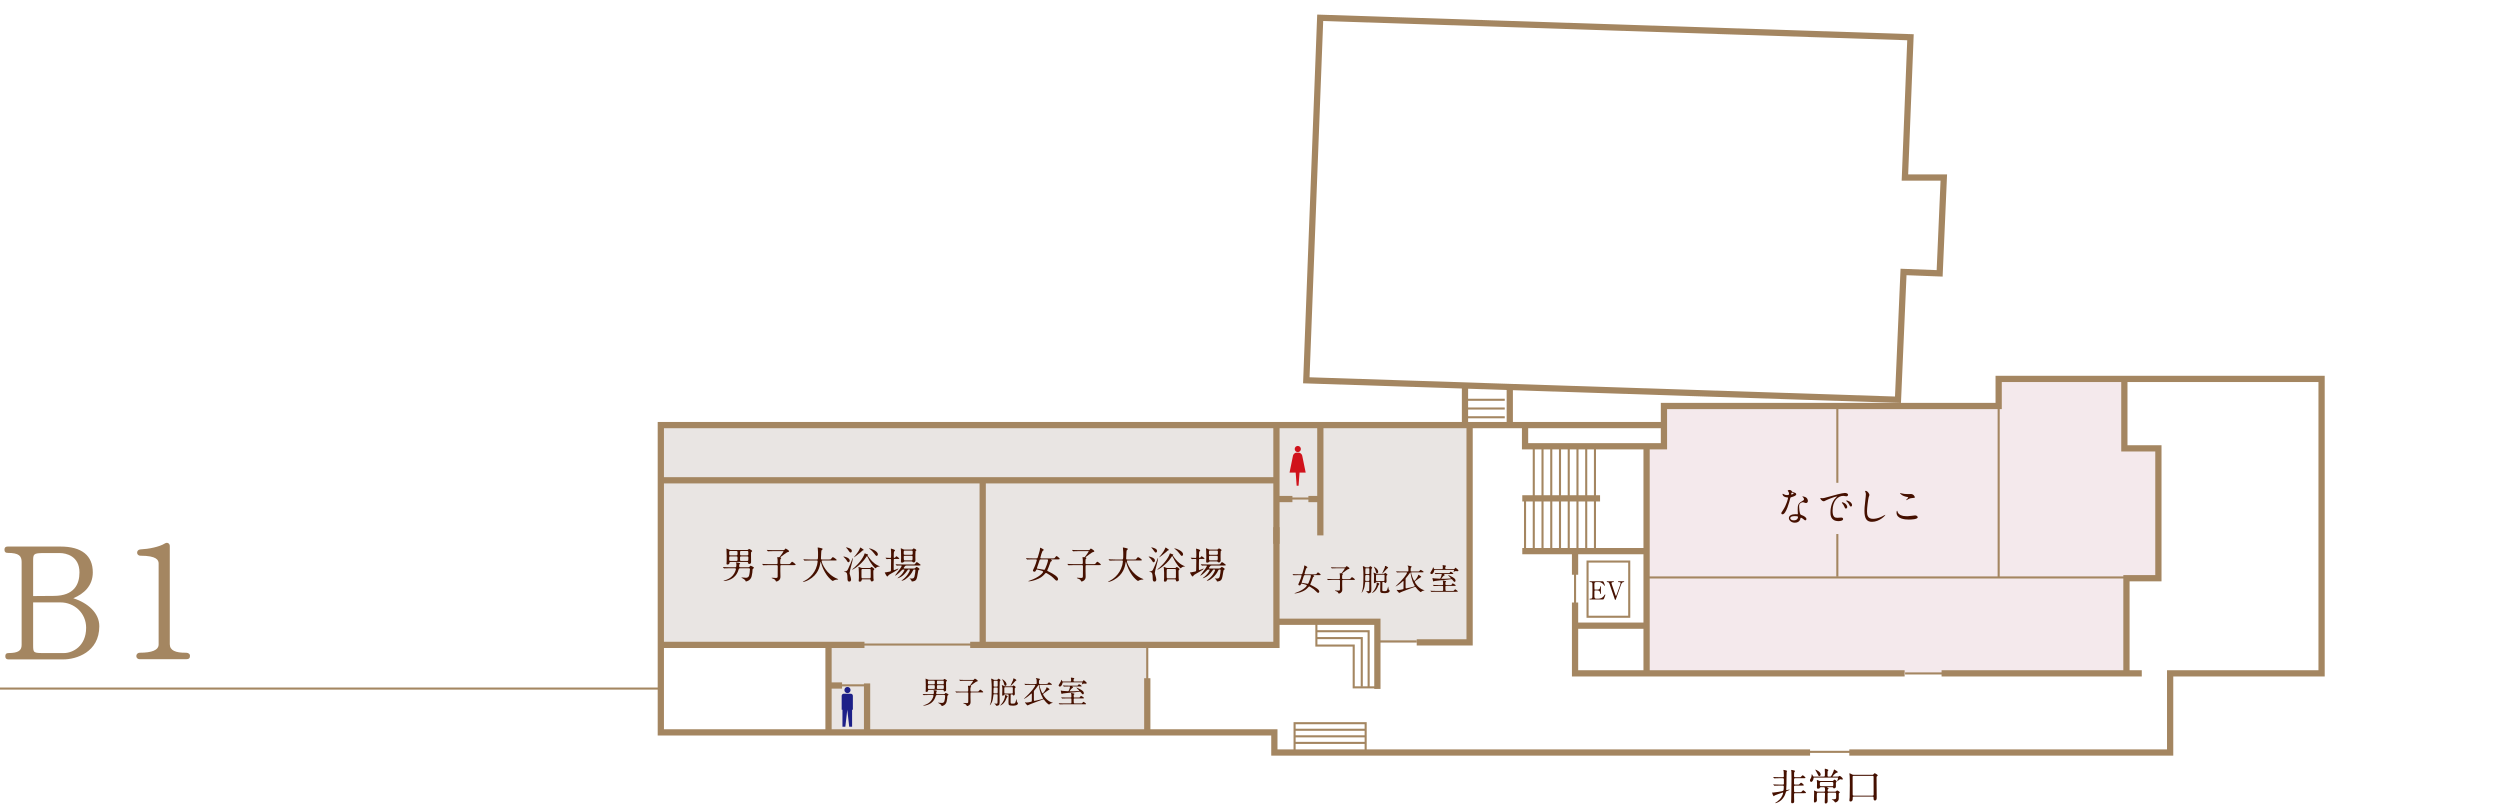 <?xml version="1.0" encoding="utf-8"?>
<!-- Generator: Adobe Illustrator 16.0.0, SVG Export Plug-In . SVG Version: 6.00 Build 0)  -->
<!DOCTYPE svg PUBLIC "-//W3C//DTD SVG 1.1//EN" "http://www.w3.org/Graphics/SVG/1.1/DTD/svg11.dtd">
<svg version="1.1" xmlns="http://www.w3.org/2000/svg" xmlns:xlink="http://www.w3.org/1999/xlink" x="0px" y="0px" width="1200px"
	 height="387px" viewBox="0 229.488 1200 387" enable-background="new 0 229.488 1200 387" xml:space="preserve">
<g id="レイヤー_1">
	<g id="レイヤー_1_2_">
		<g id="レイヤー_1_1_">
		</g>
	</g>
</g>
<g id="レイヤー_6_1_">
	<polygon opacity="0.1" fill="#94233E" points="790.084,552.933 790.084,443.545 798.569,443.545 798.569,424.455 959.165,424.455 
		959.165,411.219 1019.806,411.219 1019.806,444.973 1036.683,444.973 1036.683,507.174 1020.288,507.174 1020.288,552.499 	"/>
	<polygon opacity="0.2" fill="#928177" points="612.45,527.496 660.45,527.496 660.45,538.162 705.784,538.162 705.784,434.328 
		633.117,434.328 633.117,432.828 316.45,432.828 316.45,539.496 398.45,539.496 398.45,580.828 551.117,580.828 551.117,538.828 
		611.784,538.828 	"/>
	<path fill="#4F7378" d="M633.285,238.147"/>
</g>
<g id="線_1_">
	<rect x="762.028" y="499.031" fill="none" stroke="#A48661" width="20" height="26.5"/>
	<polyline fill="none" stroke="#A48661" stroke-width="3" points="1019.695,410.698 1019.695,444.698 1036.028,444.698 
		1036.028,507.031 1020.695,507.031 1020.695,551.698 	"/>
	<g>
		<line fill="none" stroke="#A48661" x1="732.017" y1="469.225" x2="732.017" y2="494.426"/>
		<line fill="none" stroke="#A48661" x1="736.212" y1="469.225" x2="736.212" y2="494.426"/>
		<line fill="none" stroke="#A48661" x1="740.407" y1="469.225" x2="740.407" y2="494.426"/>
		<line fill="none" stroke="#A48661" x1="744.603" y1="469.225" x2="744.603" y2="494.426"/>
		<line fill="none" stroke="#A48661" x1="748.798" y1="469.225" x2="748.798" y2="494.426"/>
		<line fill="none" stroke="#A48661" x1="752.993" y1="469.225" x2="752.993" y2="494.426"/>
		<line fill="none" stroke="#A48661" x1="757.189" y1="469.225" x2="757.189" y2="494.426"/>
		<line fill="none" stroke="#A48661" x1="761.384" y1="469.225" x2="761.384" y2="494.426"/>
		<line fill="none" stroke="#A48661" x1="765.579" y1="469.225" x2="765.579" y2="494.426"/>
	</g>
	<g>
		<line fill="none" stroke="#A48661" x1="736.212" y1="444.024" x2="736.212" y2="469.225"/>
		<line fill="none" stroke="#A48661" x1="740.407" y1="444.024" x2="740.407" y2="469.225"/>
		<line fill="none" stroke="#A48661" x1="744.603" y1="444.024" x2="744.603" y2="469.225"/>
		<line fill="none" stroke="#A48661" x1="748.798" y1="444.024" x2="748.798" y2="469.225"/>
		<line fill="none" stroke="#A48661" x1="752.993" y1="444.024" x2="752.993" y2="469.225"/>
		<line fill="none" stroke="#A48661" x1="757.189" y1="444.024" x2="757.189" y2="469.225"/>
		<line fill="none" stroke="#A48661" x1="761.384" y1="444.024" x2="761.384" y2="469.225"/>
		<line fill="none" stroke="#A48661" x1="765.579" y1="444.024" x2="765.579" y2="469.225"/>
	</g>
	<g>
		<line fill="none" stroke="#A48661" x1="722.287" y1="421.382" x2="704.041" y2="421.382"/>
		<line fill="none" stroke="#A48661" x1="722.287" y1="425.577" x2="704.041" y2="425.577"/>
		<line fill="none" stroke="#A48661" x1="722.287" y1="429.773" x2="704.041" y2="429.773"/>
	</g>
	<polyline fill="none" stroke="#A48661" points="631.864,527.887 631.864,539.354 649.78,539.354 649.78,559.42 661.103,559.42 	"/>
	<polyline fill="none" stroke="#A48661" points="631.864,532.475 656.947,532.475 656.947,559.278 	"/>
	<polyline fill="none" stroke="#A48661" points="631.864,535.772 653.65,535.772 653.65,559.133 	"/>
	<line fill="none" stroke="#A48661" x1="621.401" y1="586.08" x2="655.513" y2="586.08"/>
	<line fill="none" stroke="#A48661" x1="621.401" y1="582.926" x2="655.513" y2="582.926"/>
	<line fill="none" stroke="#A48661" x1="621.401" y1="579.774" x2="655.513" y2="579.774"/>
	<polyline fill="none" stroke="#A48661" points="655.513,589.662 655.513,576.619 621.401,576.619 621.401,590.093 	"/>
	<line fill="none" stroke="#A48661" x1="410.898" y1="538.869" x2="468.891" y2="538.869"/>
	<line fill="none" stroke="#A48661" x1="402.224" y1="558.448" x2="416.474" y2="558.448"/>
	<line fill="none" stroke="#A48661" x1="550.674" y1="556.465" x2="550.674" y2="538.744"/>
	<line fill="none" stroke="#A48661" x1="661.694" y1="537.365" x2="680.027" y2="537.365"/>
	<line fill="none" stroke="#A48661" x1="756.027" y1="503.365" x2="756.027" y2="520.531"/>
	<line fill="none" stroke="#A48661" x1="618.194" y1="468.781" x2="630.194" y2="468.781"/>
	<g>
		<path fill="#451000" d="M767.091,516.855c0.756,0,1.991-0.108,2.866-1.487c0.3-0.468,0.324-0.516,0.42-0.516
			s0.204,0.061,0.204,0.191c0,0.061-0.432,1.199-0.504,1.38c-0.3,0.779-0.312,0.815-1.092,0.815h-5.648
			c-0.204,0-0.372,0-0.372-0.191c0-0.192,0.12-0.192,0.456-0.192c0.288,0,0.804-0.036,0.911-0.624
			c0.036-0.203,0.048-2.962,0.048-3.311c0-0.479,0-3.201-0.035-3.418c-0.12-0.611-0.636-0.611-1.115-0.611
			c-0.084,0-0.265,0-0.265-0.191c0-0.204,0.168-0.204,0.372-0.204h5.469c0.744,0,0.804,0.024,1.044,0.612
			c0.071,0.168,0.516,1.271,0.516,1.354c0,0.097-0.084,0.181-0.192,0.181c-0.071,0-0.096-0.025-0.371-0.408
			c-0.372-0.527-1.151-1.344-2.303-1.344h-1.332c-0.468,0-0.671,0.24-0.719,0.312c-0.145,0.215-0.145,0.323-0.145,1.271
			c0,0.155,0,1.787,0.036,1.883c0.072,0.144,0.252,0.155,0.288,0.155h1.055c1.355,0,1.355-0.815,1.355-1.343
			c0-0.036,0-0.24,0.192-0.24c0.204,0,0.191,0.204,0.191,0.3c-0.012,0.444,0,2.591,0,3.07c0,0.06,0,0.252-0.191,0.252
			c-0.192,0-0.192-0.155-0.192-0.396c0-1.02-0.684-1.26-1.355-1.26h-1.055c-0.204,0-0.288,0.12-0.312,0.275
			c-0.012,0.097-0.012,2.076-0.012,2.256c0,0.839,0,1.427,0.863,1.427H767.091z"/>
		<path fill="#451000" d="M774.364,508.495c0.132,0,0.312,0,0.312,0.204c0,0.191-0.18,0.191-0.372,0.191
			c-0.191,0-0.779,0.012-0.779,0.504c0,0.145,0.036,0.3,0.084,0.432c0.479,1.5,1.188,3.526,1.799,5.277
			c0.097,0.287,0.156,0.432,0.265,0.432c0.071,0,0.144-0.132,0.155-0.168c0.012-0.023,0.624-1.727,0.684-1.883
			c1.247-3.49,1.392-3.874,1.392-4.126c0-0.468-0.504-0.468-0.996-0.468c-0.06,0-0.251,0-0.251-0.191
			c0-0.204,0.18-0.204,0.323-0.204h2.327c0.132,0,0.312,0,0.312,0.204c0,0.191-0.18,0.191-0.288,0.191
			c-0.779,0-1.055,0.756-1.354,1.584c-0.624,1.75-1.619,4.557-2.243,6.32c-0.216,0.6-0.24,0.672-0.384,0.672
			s-0.156-0.049-0.312-0.504c-0.684-1.943-1.728-5.062-2.399-7.004c-0.3-0.889-0.552-1.068-1.163-1.068
			c-0.12,0-0.228-0.06-0.228-0.191c0-0.204,0.18-0.204,0.275-0.204H774.364z"/>
	</g>
	<polygon fill="none" stroke="#A48661" stroke-width="3" points="633.695,238.031 627.028,412.031 911.028,421.365 913.695,360.031 
		931.028,360.698 933.028,314.698 914.361,314.698 917.028,247.365 	"/>
	<polyline fill="none" stroke="#A48661" stroke-width="3" points="887.664,590.698 1041.667,590.698 1041.667,552.698 
		1114.361,552.698 1114.361,411.365 959.361,411.365 959.361,424.365 944.131,424.365 798.695,424.365 798.695,443.698 
		732.028,443.698 732.028,434.365 	"/>
	<polyline fill="none" stroke="#A48661" stroke-width="3" points="868.83,590.698 611.694,590.698 611.694,581.031 317.194,581.031 
		317.194,433.531 799.194,433.531 	"/>
	<line fill="none" stroke="#A48661" stroke-width="3" x1="703.194" y1="415.031" x2="703.194" y2="433.531"/>
	<line fill="none" stroke="#A48661" stroke-width="3" x1="724.694" y1="415.031" x2="724.694" y2="433.531"/>
	<line fill="none" stroke="#A48661" stroke-width="3" x1="612.694" y1="434.031" x2="612.694" y2="490.531"/>
	<polyline fill="none" stroke="#A48661" stroke-width="3" points="612.694,482.531 612.694,539.031 465.694,539.031 	"/>
	<line fill="none" stroke="#A48661" stroke-width="3" x1="414.946" y1="539.031" x2="317.445" y2="539.031"/>
	<line fill="none" stroke="#A48661" stroke-width="3" x1="317.194" y1="460.031" x2="613.194" y2="460.031"/>
	<line fill="none" stroke="#A48661" stroke-width="3" x1="471.694" y1="460.531" x2="471.694" y2="538.531"/>
	<line fill="none" stroke="#A48661" stroke-width="3" x1="397.694" y1="539.031" x2="397.694" y2="580.531"/>
	<line fill="none" stroke="#A48661" stroke-width="3" x1="396.694" y1="558.531" x2="404.194" y2="558.531"/>
	<line fill="none" stroke="#A48661" stroke-width="3" x1="416.194" y1="557.531" x2="416.194" y2="581.031"/>
	<line fill="none" stroke="#A48661" stroke-width="3" x1="550.694" y1="555.031" x2="550.694" y2="580.531"/>
	<polyline fill="none" stroke="#A48661" stroke-width="3" points="705.412,434.328 705.412,537.828 680.027,537.828 	"/>
	<line fill="none" stroke="#A48661" stroke-width="3" x1="633.762" y1="433.766" x2="633.762" y2="486.479"/>
	<polyline fill="none" stroke="#A48661" stroke-width="3" points="661.144,560.176 661.144,535.328 661.144,527.934 612.78,527.934 
			"/>
	<line fill="none" stroke="#A48661" stroke-width="3" x1="628.028" y1="469.031" x2="633.695" y2="469.031"/>
	<line fill="none" stroke="#A48661" stroke-width="3" x1="613.028" y1="469.031" x2="620.361" y2="469.031"/>
	<line fill="none" stroke="#A48661" stroke-width="3" x1="790.361" y1="444.031" x2="790.361" y2="553.031"/>
	<line fill="none" stroke="#A48661" stroke-width="3" x1="730.695" y1="468.698" x2="768.028" y2="468.698"/>
	<line fill="none" stroke="#A48661" stroke-width="3" x1="730.695" y1="494.031" x2="791.028" y2="494.031"/>
	<line fill="none" stroke="#A48661" stroke-width="3" x1="756.028" y1="505.365" x2="756.028" y2="493.698"/>
	<polyline fill="none" stroke="#A48661" stroke-width="3" points="756.028,518.698 756.028,552.698 914.223,552.698 	"/>
	<polyline fill="none" stroke="#A48661" stroke-width="3" points="931.958,552.698 986.361,552.698 1000.011,552.698 
		1028.057,552.698 	"/>
	<line fill="none" stroke="#A48661" stroke-width="3" x1="755.436" y1="529.813" x2="789.668" y2="529.813"/>
	<g>
		<path fill="#451000" d="M855.706,602.557c0.485,0,0.54-0.234,0.54-0.559c0-0.576-0.036-1.494-0.072-2.053
			c-0.019-0.107-0.145-0.629-0.145-0.756c0-0.145,0.126-0.145,0.162-0.145c0.055,0,1.621,0.253,1.621,0.559
			c0,0.072-0.216,0.324-0.216,0.396c-0.091,0.432-0.055,5.168-0.091,5.924c-0.018,0.559-0.126,2.143-0.126,2.557
			c0,0.107,0,0.27,0.162,0.27c0.198,0,1.278-0.287,1.351-0.287c0.054,0,0.126,0.018,0.126,0.072c0,0.18-1.062,0.576-1.314,0.666
			c-0.378,0.144-0.414,0.233-0.666,1.08c-1.17,3.925-4.682,4.734-4.771,4.734c-0.036,0-0.145,0-0.145-0.09
			c0-0.107,0.108-0.162,0.198-0.197c0.252-0.108,1.099-0.685,1.891-1.459c1.171-1.17,1.692-2.916,1.692-3.168
			c0-0.199-0.071-0.217-0.144-0.217c-0.216,0-3.854,1.387-3.89,1.404c-0.071,0.036-0.324,0.379-0.414,0.379
			c-0.342,0-0.864-1.585-0.864-1.676c0-0.09,0.072-0.09,0.648-0.09c0.342,0,4.357-0.521,4.735-0.882
			c0.216-0.216,0.252-1.62,0.252-1.909c0-0.414-0.162-0.539-0.54-0.539h-1.296c-0.433,0-1.639,0-2.27,0.054
			c-0.054,0-0.323,0.036-0.378,0.036c-0.071,0-0.107-0.036-0.162-0.108l-0.359-0.414c-0.072-0.09-0.072-0.09-0.072-0.126
			s0.036-0.036,0.072-0.036c0.107,0,0.647,0.054,0.773,0.054c0.522,0.037,1.459,0.072,2.485,0.072h1.225
			c0.414,0,0.558-0.126,0.558-0.449v-1.981c0-0.342-0.018-0.647-0.558-0.647h-1.351c-0.433,0-1.639,0-2.269,0.053
			c-0.055,0-0.324,0.037-0.379,0.037c-0.071,0-0.107-0.037-0.162-0.108l-0.342-0.414c-0.054-0.054-0.09-0.091-0.09-0.126
			c0-0.036,0.054-0.036,0.072-0.036c0.107,0,0.666,0.054,0.792,0.054c0.522,0.036,1.458,0.072,2.467,0.072H855.706z
			 M861.684,606.573c-0.36,0-0.559,0.144-0.559,0.504c0,0.359,0,2.215,0.036,2.34c0.09,0.324,0.342,0.324,0.54,0.324h2.017
			c0.433,0,0.738,0,0.883-0.071c0.162-0.072,0.738-0.864,0.936-0.864c0.234,0,1.351,0.936,1.351,1.17s-0.378,0.234-0.954,0.234
			h-4.231c-0.521,0-0.558,0.216-0.558,0.773c0,0.451,0.054,2.666,0.054,3.17c0,0.287,0,0.9-0.937,0.9
			c-0.504,0-0.521-0.396-0.521-0.666c0-0.234,0.054-1.459,0.054-1.729c0.054-2.647,0.126-6.951,0.126-9.562
			c0-1.314-0.018-2.214-0.054-3.062c0-0.107-0.108-0.647-0.108-0.773s0.036-0.217,0.18-0.217c0.072,0,0.883,0.145,1.387,0.307
			c0.145,0.055,0.288,0.126,0.288,0.288c0,0.091-0.306,0.378-0.342,0.468c-0.09,0.217-0.126,0.307-0.126,1.855
			c0,0.27,0,0.594,0.558,0.594h1.747c0.432,0,0.756,0,0.882-0.072c0.162-0.072,0.738-0.863,0.954-0.863
			c0.234,0,1.351,0.936,1.351,1.17s-0.396,0.234-0.972,0.234h-3.943c-0.198,0-0.54,0-0.576,0.414c-0.019,0.27-0.019,1.439-0.019,1.8
			c0,0.63,0,0.864,0.522,0.864h1.008c0.433,0,0.757,0,0.883-0.072c0.162-0.072,0.738-0.863,0.954-0.863
			c0.234,0,1.351,0.936,1.351,1.17s-0.396,0.234-0.973,0.234H861.684z"/>
		<path fill="#451000" d="M875.416,602.269c0.522,0,0.522-0.324,0.522-0.828c0-0.181,0.018-0.919,0.018-1.081
			c0-0.27-0.072-1.477-0.072-1.71c0-0.108,0-0.181,0.162-0.181c0.072,0,1.585,0.343,1.585,0.686c0,0.107-0.36,0.467-0.378,0.576
			c-0.019,0.071-0.055,1.836-0.055,2.016c0,0.162,0.019,0.522,0.522,0.522h0.738c0.288,0,0.559,0,1.53-2.305
			c0.055-0.144,0.252-0.792,0.288-0.919c0.036-0.107,0.09-0.18,0.198-0.18c0.072,0,1.692,0.973,1.692,1.225
			c0,0.162-0.072,0.18-0.684,0.36c-0.559,0.161-1.837,1.566-1.837,1.71c0,0.108,0.144,0.108,0.216,0.108h2.161
			c0.09,0,0.27,0,0.486-0.09c0.09-0.036,0.449-0.271,0.521-0.271c0.252,0,1.513,0.918,1.513,1.494c0,0.217-0.145,0.307-0.324,0.307
			c-0.126,0-0.594-0.198-0.702-0.198c-0.432,0-0.99,0.486-1.242,0.702c-0.019,0.018-0.324,0.289-0.36,0.289
			c-0.054,0-0.054-0.072-0.054-0.091c0-0.108,0.432-1.333,0.432-1.513c0-0.162-0.107-0.162-0.252-0.162h-11.271
			c-0.252,0-0.252,0.037-0.27,0.342c-0.055,0.919-0.685,1.747-1.099,1.747c-0.306,0-0.63-0.342-0.63-0.774
			c0-0.287,0.107-0.468,0.306-0.773c0.504-0.793,0.504-1.675,0.504-1.729c0-0.361,0-0.396,0.108-0.396c0.09,0,0.126,0.09,0.54,0.792
			c0.145,0.271,0.216,0.324,0.45,0.324H875.416z M880.782,609.489c0.09,0,0.252,0,0.378-0.072c0.126-0.053,0.54-0.539,0.666-0.539
			c0.18,0,1.296,0.611,1.296,0.99c0,0.125-0.054,0.162-0.378,0.324c-0.107,0.054-0.126,0.215-0.126,0.306
			c0,2.448,0,2.719-0.107,2.952c-0.343,0.829-1.314,1.207-1.495,1.207c-0.198,0-0.252-0.055-0.63-0.612
			c-0.216-0.323-0.522-0.468-0.937-0.647c-0.072-0.037-0.216-0.109-0.216-0.145c0-0.072,0.09-0.072,0.144-0.072
			c0.721,0,1.152-0.072,1.369-0.107c0.612-0.108,0.612-0.252,0.612-1.693c0-1.277,0-1.422-0.541-1.422h-3.024
			c-0.54,0-0.54,0.288-0.54,0.611c0,0.541,0.018,2.953,0.018,3.457c0,0.523-0.216,1.135-0.9,1.135c-0.504,0-0.504-0.396-0.504-0.559
			c0-0.018,0.145-3.438,0.145-4.086c0-0.289-0.019-0.559-0.559-0.559h-2.809c-0.559,0-0.576,0.09-0.576,2.017
			c0,0.233,0.054,1.278,0.054,1.494c0,1.152-1.008,1.206-1.062,1.206c-0.233,0-0.378-0.125-0.378-0.63
			c0-0.666,0.108-3.583,0.108-4.177c0-0.108-0.072-0.648-0.072-0.756c0-0.127,0.054-0.162,0.144-0.162
			c0.055,0,0.667,0.252,0.99,0.396c0.343,0.144,0.433,0.144,0.595,0.144h3.043c0.54,0,0.54-0.324,0.54-0.648
			c0-1.494-0.252-1.494-0.594-1.494h-1.387c-0.216,0-0.396,0-0.504,0.234c-0.145,0.27-0.252,0.469-0.9,0.469
			c-0.522,0-0.522-0.343-0.522-0.486c0-0.342,0.054-1.855,0.054-2.18c0-0.233,0-0.576-0.071-1.062
			c-0.019-0.144-0.036-0.253-0.036-0.288c0-0.055,0.018-0.162,0.144-0.162c0.162,0,0.847,0.342,1.009,0.396
			c0.27,0.107,0.486,0.107,0.774,0.107h5.455c0.145,0,0.45,0,0.63-0.27c0.217-0.342,0.253-0.379,0.45-0.379
			c0.217,0,1.045,0.451,1.045,0.865c0,0.144-0.072,0.233-0.288,0.486c-0.072,0.09-0.072,0.27-0.072,0.594
			c0,0.216,0.018,1.188,0.018,1.387c-0.018,0.629-0.611,0.846-0.918,0.846c-0.252,0-0.288-0.072-0.396-0.379
			c-0.071-0.18-0.27-0.18-0.396-0.18h-2.377c-0.054,0-0.162,0-0.162,0.072c0,0.055,0.019,0.055,0.234,0.162
			c0.378,0.18,0.522,0.252,0.522,0.342c0,0.108-0.396,0.451-0.45,0.541c-0.036,0.09-0.055,0.18-0.055,0.306
			c0,0.433,0,0.72,0.559,0.72H880.782z M873.292,602.017c-0.379,0-0.45-0.162-1.135-1.548c-0.18-0.379-0.433-0.9-0.63-1.171
			c-0.019-0.036-0.234-0.288-0.234-0.306c0-0.055,0.072-0.072,0.108-0.072c0.323,0,1.26,0.611,1.548,0.811
			c0.504,0.377,0.973,0.99,0.973,1.439C873.922,601.531,873.741,602.017,873.292,602.017z M874.084,604.862
			c-0.559,0-0.559,0.18-0.559,1.17c0,0.595,0.072,0.847,0.612,0.847h5.294c0.144,0,0.396,0,0.504-0.252
			c0.054-0.108,0.054-0.847,0.054-1.278c0-0.486-0.378-0.486-0.54-0.486H874.084z"/>
		<path fill="#451000" d="M898.152,601.405c0.793,0,0.883,0,1.081-0.217c0.414-0.504,0.45-0.558,0.684-0.558
			c0.181,0,1.423,0.792,1.423,1.081c0,0.09-0.198,0.233-0.414,0.396c-0.145,0.126-0.18,0.233-0.18,0.45
			c0,1.53,0.071,8.318,0.071,9.705c0,0.576,0,1.459-0.864,1.459c-0.54,0-0.63-0.396-0.63-1.027c0-0.611,0-0.828-0.54-0.828h-8.967
			c-0.18,0-0.522,0-0.522,0.504v0.666c0,0.396-0.162,1.171-1.026,1.171c-0.27,0-0.558-0.09-0.558-0.576
			c0-0.233,0.107-1.188,0.126-1.386c0.054-0.973,0.09-4.447,0.09-5.727c0-0.846-0.018-3.871-0.09-4.592
			c-0.019-0.18-0.126-1.008-0.126-1.17c0-0.09,0.09-0.09,0.126-0.09c0.198,0,1.008,0.486,1.17,0.559
			c0.271,0.107,0.45,0.18,1.009,0.18H898.152z M889.959,601.891c-0.396,0-0.684,0-0.702,0.449c0,0.091,0.019,7.113,0.019,8.445
			c0,0.486,0.126,0.612,0.54,0.612h8.948c0.576,0,0.576-0.198,0.576-0.774c0-1.17-0.018-6.878-0.018-8.174
			c0-0.361-0.054-0.559-0.522-0.559H889.959z"/>
	</g>
	<line fill="none" stroke="#A48661" x1="866.118" y1="590.375" x2="889.67" y2="590.375"/>
	<line fill="none" stroke="#A48661" x1="914.449" y1="552.737" x2="938.001" y2="552.737"/>
	<line fill="none" stroke="#A48661" x1="959.361" y1="506.695" x2="959.361" y2="411.365"/>
	<line fill="none" stroke="#A48661" x1="881.921" y1="485.815" x2="881.921" y2="506.328"/>
	<line fill="none" stroke="#A48661" x1="881.921" y1="425.328" x2="881.921" y2="461.235"/>
	<line fill="none" stroke="#A48661" x1="1022.783" y1="506.666" x2="790.811" y2="506.666"/>
</g>
<g id="文字_1_">
	<g>
		<path fill="#451000" d="M359.094,501.779c0.233,0,0.486-0.036,0.647-0.198c0.091-0.072,0.396-0.576,0.522-0.576
			c0.145,0,1.656,0.721,1.656,1.008c0,0.108-0.144,0.217-0.233,0.271c-0.145,0.108-0.433,0.306-0.45,0.54
			c-0.036,0.955-0.108,1.927-0.433,3.26c-0.504,2.034-2.376,2.502-2.755,2.502c-0.107,0-0.162-0.145-0.197-0.27
			c-0.108-0.342-0.253-0.504-0.865-0.9c-0.18-0.127-1.152-0.648-1.152-0.721c0-0.054,0.055-0.054,0.091-0.054
			c0.144,0,1.818,0.181,2.16,0.181c0.54,0,1.188-0.234,1.44-0.973c0.271-0.811,0.45-2.503,0.45-3.098c0-0.486-0.36-0.504-0.54-0.504
			h-4.087c-0.433,0-0.685,0.127-0.811,0.594c-0.792,2.756-2.395,3.854-3.007,4.25c-0.918,0.611-2.646,1.297-4.016,1.297
			c-0.054,0-0.233,0-0.233-0.091c0-0.036,0.324-0.144,0.359-0.161c1.567-0.469,3.007-1.1,4.142-2.467
			c1.08-1.279,1.459-2.828,1.459-3.008c0-0.396-0.379-0.414-0.541-0.414h-2.448c-0.433,0-1.656,0.018-2.269,0.055
			c-0.055,0-0.324,0.035-0.396,0.035c-0.054,0-0.09-0.035-0.144-0.107l-0.36-0.414c-0.072-0.09-0.072-0.09-0.072-0.127
			c0-0.035,0.036-0.035,0.072-0.035c0.107,0,0.648,0.054,0.774,0.054c0.521,0.036,1.458,0.072,2.484,0.072h2.521
			c0.486,0,0.612-0.054,0.612-1.423c0-0.197-0.018-0.342-0.09-0.54c-0.054-0.054-0.18-0.198-0.18-0.233
			c0-0.108,0.27-0.108,0.378-0.108c0.504,0,1.674,0.198,1.674,0.522c0,0.054-0.27,0.287-0.323,0.342
			c-0.091,0.162-0.126,0.773-0.126,0.954c0,0.486,0.378,0.486,0.558,0.486H359.094z M358.554,493.496c0.27,0,0.558-0.072,0.72-0.289
			c0.162-0.233,0.18-0.252,0.288-0.252c0.162,0,1.494,0.721,1.494,1.027c0,0.107-0.162,0.233-0.378,0.414
			c-0.198,0.162-0.198,0.287-0.198,1.458c0,0.485,0.036,2.628,0.036,3.079c0,0.559,0,0.773-0.144,0.918
			c-0.252,0.288-0.631,0.324-0.811,0.324c-0.36,0-0.378-0.18-0.45-0.576c-0.054-0.379-0.342-0.379-0.522-0.379h-7.904
			c-0.54,0-0.54,0.253-0.558,0.505c-0.019,0.522-0.54,0.738-1.009,0.738c-0.18,0-0.396-0.036-0.396-0.468
			c0-0.145,0.071-0.775,0.071-0.9c0.019-0.793,0.019-1.927,0.019-2.737c0-1.476-0.036-2.143-0.09-2.862
			c-0.019-0.145-0.036-0.396-0.036-0.522c0-0.072,0-0.162,0.107-0.162c0.126,0,0.937,0.378,1.152,0.485
			c0.396,0.181,0.721,0.199,0.937,0.199H358.554z M350.577,493.964c-0.559,0-0.559,0.271-0.559,0.81c0,1.171,0,1.297,0.559,1.297
			h2.862c0.576,0,0.576-0.126,0.576-1.35c0-0.486-0.018-0.757-0.576-0.757H350.577z M353.458,498.736
			c0.558,0,0.558-0.234,0.558-0.847c0-1.206,0-1.332-0.558-1.332h-2.881c-0.559,0-0.559,0.145-0.559,1.387
			c0,0.539,0,0.792,0.559,0.792H353.458z M355.763,493.964c-0.54,0-0.54,0.126-0.54,1.08c0,0.882,0,1.026,0.54,1.026h2.898
			c0.54,0,0.54-0.145,0.54-1.026c-0.018-0.954,0-1.08-0.54-1.08H355.763z M358.661,498.736c0.198,0,0.378-0.019,0.486-0.198
			c0.072-0.107,0.072-1.35,0.072-1.549c0-0.432-0.433-0.432-0.559-0.432h-2.881c-0.144,0-0.45,0-0.54,0.288
			c-0.018,0.09-0.018,1.224-0.018,1.458c0,0.433,0.414,0.433,0.558,0.433H358.661z"/>
		<path fill="#451000" d="M372.699,500.283c0.559,0,0.559-0.125,0.559-1.277c0-0.648,0-0.811-0.036-1.009
			c-0.018-0.108-0.126-0.702-0.126-0.847c0-0.18,0.072-0.27,0.234-0.27c0.09,0,0.45,0.107,0.54,0.107
			c0.162,0,0.324-0.125,0.504-0.359c0.145-0.162,1.692-2.251,1.692-2.413c0-0.181-0.162-0.181-0.468-0.181h-4.285
			c-0.883,0-1.837,0.019-2.269,0.055c-0.072,0-0.324,0.036-0.396,0.036c-0.054,0-0.09-0.036-0.145-0.108l-0.359-0.414
			c-0.072-0.09-0.072-0.09-0.072-0.126s0.036-0.036,0.054-0.036c0.126,0,0.667,0.055,0.793,0.055
			c0.521,0.035,1.458,0.072,2.484,0.072h4.213c0.45,0,0.667,0,0.847-0.109c0.107-0.09,0.504-0.684,0.648-0.684
			c0.09,0,1.656,0.9,1.656,1.314c0,0.18-0.162,0.288-0.342,0.324c-0.324,0.09-0.486,0.145-0.703,0.234
			c-0.414,0.18-2.16,1.584-2.592,1.872c-0.271,0.198-0.576,0.396-0.576,0.486c0,0.071,0.09,0.108,0.126,0.126
			c0.161,0.072,0.306,0.126,0.306,0.27c0,0.108-0.396,0.504-0.432,0.631c-0.036,0.18-0.055,1.278-0.055,1.549
			c0,0.449,0.055,0.701,0.595,0.701h3.097c0.811,0,0.9,0,1.152-0.306c0.63-0.757,0.702-0.847,0.9-0.847s1.674,1.099,1.674,1.387
			c0,0.234-0.359,0.234-0.954,0.234h-5.888c-0.126,0-0.414,0-0.504,0.27c-0.018,0.072-0.018,2.125-0.018,2.449
			c0,0.378,0.054,2.215,0.054,2.629c0,0.611,0,1.368-0.811,2.017c-0.414,0.342-0.954,0.504-1.116,0.504
			c-0.216,0-0.271-0.108-0.432-0.485c-0.217-0.541-1.026-0.811-1.297-0.919c-0.324-0.108-0.576-0.198-0.576-0.306
			c0-0.09,0.126-0.108,0.198-0.108c0.144,0,1.584,0.108,1.872,0.108c0.685,0,0.828-0.234,0.828-0.847
			c0.019-1.566,0.036-3.205,0.036-4.753c0-0.271-0.018-0.559-0.54-0.559h-3.709c-0.432,0-1.639,0-2.269,0.054
			c-0.054,0-0.324,0.036-0.378,0.036c-0.072,0-0.09-0.036-0.162-0.107l-0.342-0.414c-0.072-0.091-0.072-0.091-0.072-0.127
			c0-0.035,0.036-0.035,0.054-0.035c0.108,0,0.666,0.053,0.792,0.053c0.522,0.037,1.459,0.072,2.467,0.072H372.699z"/>
		<path fill="#451000" d="M388.845,498.52c-1.585,0-2.089,0.035-2.269,0.054c-0.072,0-0.324,0.036-0.379,0.036
			c-0.071,0-0.107-0.036-0.162-0.108l-0.342-0.414c-0.072-0.09-0.09-0.09-0.09-0.126s0.036-0.036,0.072-0.036
			c0.126,0,0.684,0.054,0.792,0.054c0.882,0.037,1.62,0.072,2.467,0.072h3.114c0.559,0,0.612,0,0.612-2.539
			c0-0.432,0-1.386-0.107-2.484c-0.019-0.107-0.072-0.521-0.072-0.611c0-0.091,0-0.145,0.108-0.145c0.288,0,1.638,0.342,1.872,0.414
			c0.234,0.054,0.396,0.145,0.396,0.324c0,0.145-0.09,0.252-0.288,0.414c-0.343,0.288-0.343,0.378-0.378,1.225
			c-0.019,0.468-0.145,2.557-0.145,2.988c0,0.414,0.324,0.414,0.612,0.414h3.115c0.828,0,0.918,0,1.152-0.306
			c0.576-0.738,0.647-0.811,0.864-0.811c0.396,0,1.836,1.152,1.836,1.333c0,0.252-0.36,0.252-0.954,0.252h-5.744
			c-0.396,0-0.521,0-0.521,0.287c0,1.1,2.341,6.447,7.436,8.445c0.486,0.197,0.486,0.197,0.486,0.27c0,0.127-0.09,0.145-0.359,0.162
			c-0.559,0.036-1.026,0.09-1.621,0.342c-0.09,0.055-0.486,0.324-0.594,0.324c-0.324,0-1.927-1.439-2.881-2.809
			c-1.314-1.873-2.269-3.906-2.809-6.104c-0.019-0.107-0.091-0.36-0.127-0.36c-0.054,0-0.054,0.054-0.126,0.433
			c-0.359,2.016-1.026,5.762-5.671,8.354c-1.333,0.757-2.539,0.973-2.684,0.973c-0.035,0-0.107-0.018-0.107-0.072
			c0-0.09,0.396-0.27,0.576-0.359c1.26-0.594,5.023-2.791,6.266-7.67c0.198-0.811,0.288-1.766,0.288-1.818
			c0-0.396-0.198-0.396-0.486-0.396H388.845z"/>
		<path fill="#451000" d="M405.007,496.612c0.198,0,2.863,0.558,2.863,1.926c0,0.521-0.378,0.846-0.666,0.846
			c-0.181,0-0.343-0.107-0.559-0.504c-0.558-1.044-1.53-1.908-1.603-1.963c-0.018-0.018-0.18-0.125-0.18-0.197
			S404.936,496.612,405.007,496.612z M405.421,503.83c1.116-0.27,1.261-0.342,1.692-1.296c0.757-1.638,1.531-3.331,2.071-4.987
			c0.018-0.072,0.054-0.145,0.126-0.145c0.036,0,0.072,0.037,0.072,0.127c0,0.918-1.566,5.887-1.566,7.021
			c0,0.288,0.018,0.396,0.323,1.351c0.162,0.522,0.379,1.351,0.379,1.765c0,0.9-0.631,0.973-0.847,0.973
			c-0.847,0-0.864-0.721-0.882-1.639c-0.055-1.746-0.091-2.953-1.297-2.953c-0.216,0-0.288,0-0.342-0.055
			C405.079,503.903,405.115,503.903,405.421,503.83z M406.268,492.199c0.018,0,1.225,0.27,1.927,0.702
			c0.216,0.126,0.684,0.414,0.684,1.062c0,0.522-0.342,0.738-0.63,0.738s-0.432-0.216-0.792-0.72
			c-0.45-0.667-0.774-1.081-1.261-1.585c-0.018-0.019-0.107-0.091-0.09-0.126C406.123,492.254,406.159,492.199,406.268,492.199z
			 M416.423,496.107c0,0.09,0.359,0.54,0.468,0.702c0.973,1.297,2.358,3.133,4.556,4.141c0.144,0.072,0.936,0.396,0.936,0.396
			c0,0.055-0.09,0.055-0.233,0.055c-0.307,0-0.919,0.144-1.225,0.306c-0.126,0.072-0.666,0.576-0.702,0.576
			c-0.126,0-1.999-1.603-3.619-5.113c-0.306-0.648-0.342-0.72-0.45-0.72s-0.126,0.035-0.36,0.396
			c-0.918,1.404-1.729,2.269-2.431,2.971c-1.998,1.944-3.871,3.097-4.285,3.097c-0.072,0-0.107-0.035-0.107-0.072
			c0-0.018,0.233-0.18,0.27-0.215c0.774-0.541,4.087-3.512,5.527-6.734c0.055-0.108,0.198-0.793,0.324-0.793
			c0.072,0,1.026,0.361,1.207,0.433c0.342,0.126,0.378,0.144,0.378,0.252C416.675,495.836,416.423,496.035,416.423,496.107z
			 M413.884,492.848c0.612,0.432,0.685,0.468,0.685,0.611c0,0.145-0.181,0.181-0.541,0.271c-0.144,0.035-0.594,0.558-0.684,0.629
			c-1.278,1.135-3.223,2.629-3.367,2.629c-0.036,0-0.072-0.018-0.072-0.072c0-0.035,0.828-1.008,0.99-1.205
			c0.576-0.703,1.513-2.035,1.927-3.17c0.019-0.035,0.072-0.197,0.108-0.216C413.02,492.254,413.11,492.307,413.884,492.848z
			 M414.046,507.559c-0.36,0-0.433,0.233-0.45,0.287c-0.108,0.541-0.162,0.828-0.937,0.828c-0.378,0-0.486-0.18-0.486-0.486
			c0-0.162,0.072-1.025,0.091-1.224v-2.539c0-0.252-0.055-1.548-0.108-2.106c-0.019-0.09-0.108-0.559-0.108-0.648
			c0-0.054,0.019-0.072,0.09-0.072c0.145,0,0.36,0.09,0.595,0.199c0.685,0.287,0.774,0.323,1.225,0.323h3.421
			c0.252,0,0.378-0.019,0.504-0.108c0.054-0.054,0.36-0.414,0.45-0.414c0.216,0,1.387,0.865,1.387,1.117
			c0,0.054-0.252,0.287-0.324,0.342c-0.198,0.18-0.198,0.252-0.198,0.9c0,0.468,0.036,2.701,0.054,3.061
			c0.019,0.126,0.108,0.738,0.108,0.883c0,0.468-0.486,0.666-0.9,0.666c-0.468,0-0.504-0.217-0.559-0.648
			c-0.054-0.359-0.306-0.359-0.504-0.359H414.046z M417.449,507.09c0.396,0,0.485-0.234,0.485-0.559v-3.115
			c0-0.521,0.019-0.81-0.485-0.81h-3.457c-0.396,0-0.486,0.216-0.486,0.558v3.115c0,0.504,0,0.811,0.486,0.811H417.449z
			 M417.323,492.703c0.793,0,4.052,1.369,4.052,2.809c0,0.559-0.36,0.811-0.595,0.811c-0.27,0-0.396-0.126-1.368-1.404
			c-1.026-1.332-1.98-1.926-2.089-1.98c-0.126-0.072-0.161-0.162-0.144-0.198S417.305,492.703,417.323,492.703z"/>
		<path fill="#451000" d="M425.132,497.349c-0.072-0.09-0.09-0.09-0.09-0.126c0-0.035,0.036-0.035,0.072-0.035
			c0.342,0,1.872,0.107,2.196,0.107c0.433,0,0.433-0.145,0.433-1.369c0-0.324,0-1.242-0.036-1.962c0-0.162-0.108-0.847-0.108-0.99
			c0-0.108,0.019-0.144,0.145-0.144c0.018,0,1.872,0.432,1.872,0.882c0,0.071-0.018,0.09-0.288,0.36
			c-0.234,0.252-0.306,0.701-0.306,1.152c0,0.63,0,0.972-0.019,1.656c0,0.288,0.036,0.378,0.271,0.378
			c0.216,0,0.306-0.071,0.396-0.162c0.091-0.09,0.505-0.647,0.631-0.647c0.107,0,1.368,0.972,1.368,1.152
			c0,0.18-0.09,0.18-0.954,0.18h-1.207c-0.216,0-0.432,0.054-0.485,0.27c-0.055,0.18-0.055,3.602-0.055,4.142
			c0,0.864,0,0.954,0.181,0.954c0.288,0,1.98-0.773,2.017-0.773c0.054,0,0.071,0.053,0.071,0.071c0,0.576-3.816,2.448-4.483,2.952
			c-0.287,0.217-0.359,0.343-0.468,0.523c-0.036,0.071-0.144,0.27-0.27,0.27c-0.271,0-0.396-0.198-0.486-0.324
			c-0.162-0.27-0.847-1.35-0.847-1.549c0-0.09,0.072-0.09,0.631-0.125c0.18-0.019,1.53-0.252,1.944-0.379
			c0.396-0.107,0.396-0.486,0.396-0.792c0-0.757,0.072-4.087,0.072-4.753c0-0.307-0.072-0.486-0.396-0.486
			c-0.018,0-0.882,0.018-1.313,0.054c-0.055,0-0.324,0.036-0.379,0.036c-0.071,0-0.107-0.036-0.162-0.107L425.132,497.349z
			 M429.957,500.483c-0.071-0.091-0.071-0.091-0.071-0.127c0-0.035,0.018-0.035,0.071-0.035c0.108,0,0.667,0.053,0.793,0.053
			c0.882,0.037,1.62,0.072,2.467,0.072h4.897c0.846,0,0.936,0,1.152-0.306c0.504-0.72,0.558-0.792,0.773-0.792
			c0.288,0,0.559,0.197,1.351,0.828c0.433,0.324,0.486,0.359,0.486,0.504c0,0.252-0.36,0.252-0.954,0.252h-5.798
			c-0.378,0-0.576,0.162-0.648,0.234s-0.702,0.773-0.702,0.99c0,0.234,0.396,0.234,0.63,0.234h3.71c0.216,0,0.792,0,1.008-0.108
			c0.162-0.071,0.702-0.702,0.864-0.702c0.18,0,1.404,0.828,1.404,1.026c0,0.144-0.036,0.162-0.324,0.36
			c-0.306,0.216-0.324,0.378-0.558,1.854c-0.324,2.18-0.595,2.791-0.973,3.17c-0.54,0.504-1.513,0.611-1.692,0.611
			c-0.234,0-0.252-0.018-0.324-0.306c-0.107-0.433-0.432-0.737-0.666-0.864c-0.036-0.018-0.252-0.145-0.252-0.216
			c0-0.072,0.09-0.072,0.126-0.072c0.09,0,0.45,0.054,0.522,0.054c0.972,0,1.422,0,1.71-1.008c0.198-0.702,0.433-2.467,0.433-2.988
			c0-0.343-0.181-0.343-0.522-0.343c-0.396,0-0.486,0.072-0.721,0.595c-1.188,2.664-3.78,4.23-4.033,4.393
			c-0.252,0.145-1.134,0.432-1.224,0.432c-0.055,0-0.145-0.018-0.145-0.09c0-0.053,0.216-0.215,0.307-0.27
			c2.376-1.674,3.69-4.285,3.69-4.826c0-0.233-0.144-0.233-0.612-0.233c-0.323,0-0.359,0.054-0.702,0.576
			c-1.98,2.972-4.321,3.619-4.609,3.619c-0.018,0-0.036-0.019-0.036-0.036c0-0.072,0.738-0.611,0.883-0.721
			c1.008-0.863,1.603-1.584,2.179-2.592c0.162-0.307,0.288-0.504,0.288-0.648c0-0.198-0.18-0.198-0.595-0.198
			c-0.396,0-0.504,0.126-0.846,0.486c-1.297,1.404-2.701,2.448-3.025,2.448c-0.036,0-0.071-0.018-0.071-0.054
			s0.216-0.271,0.252-0.324c2.088-2.683,2.935-3.942,2.935-4.267c0-0.217-0.324-0.217-0.432-0.217c-0.396,0-1.135,0.018-1.495,0.036
			c-0.072,0.019-0.324,0.054-0.396,0.054c-0.055,0-0.091-0.054-0.145-0.125L429.957,500.483z M437.573,493.297
			c0.324,0,0.433-0.071,0.559-0.197c0.306-0.342,0.342-0.379,0.486-0.379c0.126,0,1.242,0.523,1.242,0.848
			c0,0.125-0.108,0.197-0.162,0.252c-0.018,0.018-0.216,0.144-0.234,0.162c-0.09,0.144-0.09,2.52-0.09,2.934
			c0,0.199,0.036,1.171,0.036,1.387c0,0.342,0,1.152-0.864,1.152c-0.18,0-0.36-0.054-0.486-0.197
			c-0.18-0.234-0.233-0.289-0.504-0.289h-3.205c-0.342,0-0.36,0.019-0.54,0.252c-0.18,0.234-0.522,0.343-0.811,0.343
			c-0.324,0-0.558-0.126-0.558-0.486c0-0.071,0.071-1.206,0.09-1.747c0.018-0.504-0.036-2.988-0.054-3.438
			c-0.019-0.18-0.108-0.99-0.108-1.099c0-0.035,0.018-0.125,0.108-0.125c0.071,0,0.684,0.287,0.773,0.324
			c0.541,0.233,0.576,0.305,0.937,0.305H437.573z M434.297,493.766c-0.522,0-0.522,0.145-0.522,1.422
			c0,0.433,0.126,0.595,0.54,0.595h3.241c0.271,0,0.486-0.054,0.522-0.433c0.018-0.162,0-0.9,0-1.08c0-0.449-0.234-0.504-0.54-0.504
			H434.297z M434.297,496.269c-0.396,0-0.504,0.216-0.504,0.485c0,1.729,0.107,1.729,0.576,1.729h3.15
			c0.486,0,0.522-0.107,0.522-1.729c0-0.161,0-0.485-0.522-0.485H434.297z"/>
	</g>
	<g>
		<path fill="#451000" d="M452.942,562.707c0.195,0,0.405-0.03,0.54-0.165c0.075-0.06,0.33-0.479,0.436-0.479
			c0.119,0,1.38,0.6,1.38,0.84c0,0.09-0.12,0.18-0.195,0.225c-0.12,0.09-0.36,0.255-0.375,0.45c-0.03,0.795-0.09,1.604-0.36,2.715
			c-0.42,1.694-1.979,2.085-2.295,2.085c-0.09,0-0.135-0.12-0.165-0.225c-0.09-0.285-0.21-0.42-0.72-0.75
			c-0.149-0.105-0.96-0.541-0.96-0.601c0-0.045,0.045-0.045,0.075-0.045c0.12,0,1.515,0.149,1.8,0.149c0.45,0,0.99-0.194,1.2-0.81
			c0.225-0.675,0.375-2.085,0.375-2.579c0-0.406-0.3-0.42-0.45-0.42h-3.405c-0.359,0-0.569,0.104-0.675,0.494
			c-0.66,2.295-1.995,3.21-2.505,3.54c-0.765,0.51-2.205,1.08-3.345,1.08c-0.045,0-0.195,0-0.195-0.075
			c0-0.029,0.271-0.12,0.301-0.135c1.305-0.391,2.505-0.915,3.449-2.055c0.9-1.065,1.215-2.355,1.215-2.506
			c0-0.33-0.314-0.344-0.449-0.344h-2.04c-0.36,0-1.38,0.014-1.891,0.045c-0.045,0-0.27,0.029-0.329,0.029
			c-0.046,0-0.075-0.029-0.12-0.09l-0.301-0.346c-0.06-0.074-0.06-0.074-0.06-0.104s0.03-0.03,0.06-0.03
			c0.091,0,0.54,0.045,0.646,0.045c0.435,0.03,1.215,0.061,2.07,0.061h2.1c0.405,0,0.51-0.045,0.51-1.186
			c0-0.164-0.015-0.285-0.075-0.449c-0.045-0.045-0.149-0.165-0.149-0.195c0-0.09,0.225-0.09,0.314-0.09
			c0.42,0,1.396,0.165,1.396,0.436c0,0.045-0.226,0.239-0.271,0.284c-0.075,0.136-0.104,0.646-0.104,0.796
			c0,0.404,0.314,0.404,0.465,0.404H452.942z M452.491,555.807c0.226,0,0.466-0.06,0.601-0.239c0.135-0.195,0.149-0.21,0.24-0.21
			c0.135,0,1.244,0.6,1.244,0.855c0,0.09-0.135,0.194-0.314,0.344c-0.165,0.136-0.165,0.24-0.165,1.215
			c0,0.406,0.03,2.19,0.03,2.565c0,0.466,0,0.646-0.12,0.765c-0.21,0.24-0.525,0.271-0.675,0.271c-0.301,0-0.315-0.149-0.375-0.479
			c-0.046-0.315-0.285-0.315-0.436-0.315h-6.585c-0.449,0-0.449,0.21-0.465,0.42c-0.015,0.435-0.45,0.614-0.84,0.614
			c-0.15,0-0.33-0.029-0.33-0.389c0-0.121,0.061-0.646,0.061-0.75c0.015-0.66,0.015-1.605,0.015-2.28
			c0-1.229-0.03-1.785-0.075-2.386c-0.015-0.119-0.03-0.33-0.03-0.435c0-0.06,0-0.135,0.091-0.135c0.104,0,0.779,0.315,0.96,0.405
			c0.33,0.15,0.6,0.164,0.779,0.164H452.491z M445.847,556.198c-0.465,0-0.465,0.225-0.465,0.675c0,0.976,0,1.08,0.465,1.08h2.385
			c0.48,0,0.48-0.104,0.48-1.125c0-0.405-0.016-0.63-0.48-0.63H445.847z M448.247,560.172c0.465,0,0.465-0.195,0.465-0.705
			c0-1.004,0-1.109-0.465-1.109h-2.4c-0.465,0-0.465,0.119-0.465,1.154c0,0.45,0,0.66,0.465,0.66H448.247z M450.167,556.198
			c-0.45,0-0.45,0.105-0.45,0.9c0,0.734,0,0.854,0.45,0.854h2.415c0.449,0,0.449-0.12,0.449-0.854c-0.015-0.795,0-0.9-0.449-0.9
			H450.167z M452.582,560.172c0.164,0,0.314-0.015,0.404-0.164c0.061-0.091,0.061-1.125,0.061-1.291c0-0.359-0.36-0.359-0.465-0.359
			h-2.4c-0.12,0-0.375,0-0.45,0.24c-0.015,0.074-0.015,1.02-0.015,1.215c0,0.359,0.345,0.359,0.465,0.359H452.582z"/>
		<path fill="#451000" d="M464.282,561.462c0.465,0,0.465-0.104,0.465-1.065c0-0.539,0-0.674-0.03-0.84
			c-0.015-0.09-0.104-0.584-0.104-0.705c0-0.149,0.06-0.225,0.194-0.225c0.075,0,0.375,0.09,0.45,0.09c0.135,0,0.27-0.104,0.42-0.3
			c0.12-0.135,1.41-1.874,1.41-2.01c0-0.149-0.135-0.149-0.391-0.149h-3.569c-0.735,0-1.53,0.015-1.89,0.045
			c-0.061,0-0.271,0.029-0.33,0.029c-0.045,0-0.075-0.029-0.12-0.09l-0.3-0.345c-0.061-0.075-0.061-0.075-0.061-0.104
			c0-0.031,0.03-0.031,0.045-0.031c0.105,0,0.556,0.045,0.66,0.045c0.436,0.031,1.215,0.061,2.07,0.061h3.51
			c0.375,0,0.555,0,0.705-0.09c0.09-0.075,0.42-0.57,0.54-0.57c0.074,0,1.38,0.75,1.38,1.096c0,0.149-0.136,0.24-0.285,0.27
			c-0.271,0.075-0.405,0.12-0.585,0.195c-0.345,0.149-1.8,1.32-2.16,1.56c-0.225,0.165-0.479,0.33-0.479,0.405
			c0,0.06,0.074,0.09,0.104,0.104c0.135,0.06,0.255,0.104,0.255,0.226c0,0.09-0.33,0.42-0.359,0.524
			c-0.03,0.15-0.045,1.065-0.045,1.29c0,0.375,0.045,0.585,0.494,0.585h2.58c0.675,0,0.75,0,0.96-0.255
			c0.525-0.63,0.585-0.705,0.75-0.705s1.396,0.915,1.396,1.155c0,0.194-0.301,0.194-0.795,0.194h-4.905c-0.104,0-0.345,0-0.42,0.226
			c-0.015,0.06-0.015,1.771-0.015,2.04c0,0.314,0.045,1.845,0.045,2.189c0,0.51,0,1.141-0.675,1.68
			c-0.346,0.285-0.796,0.42-0.931,0.42c-0.18,0-0.225-0.09-0.359-0.404c-0.181-0.45-0.855-0.676-1.08-0.766
			c-0.271-0.09-0.48-0.164-0.48-0.254c0-0.076,0.105-0.091,0.165-0.091c0.12,0,1.32,0.091,1.561,0.091
			c0.569,0,0.689-0.195,0.689-0.705c0.015-1.306,0.03-2.67,0.03-3.961c0-0.225-0.016-0.465-0.45-0.465h-3.09
			c-0.36,0-1.365,0-1.89,0.045c-0.045,0-0.271,0.031-0.315,0.031c-0.06,0-0.075-0.031-0.135-0.091l-0.285-0.345
			c-0.06-0.075-0.06-0.075-0.06-0.105c0-0.029,0.029-0.029,0.045-0.029c0.09,0,0.555,0.045,0.66,0.045
			c0.435,0.029,1.215,0.06,2.055,0.06H464.282z"/>
		<path fill="#451000" d="M478.397,555.838c0.12,0,0.33,0,0.495-0.211c0.255-0.33,0.285-0.375,0.36-0.375
			c0.255,0,1.005,0.555,1.005,0.735c0,0.045-0.345,0.495-0.39,0.601c-0.016,0.06-0.105,4.334-0.105,4.664
			c0,0.689,0.061,3.72,0.061,4.335c0,0.465,0,1.726-0.12,2.01c-0.016,0.045-0.33,0.69-1.351,0.69c-0.149,0-0.18-0.045-0.435-0.48
			c-0.12-0.195-0.435-0.436-0.48-0.449c-0.104-0.045-0.225-0.105-0.225-0.166c0-0.029,0.93,0.061,1.11,0.061
			c0.314,0,0.479,0,0.479-0.615c0-0.494,0.061-3.345,0.061-3.494c0-0.42-0.301-0.42-0.466-0.42h-1.124
			c-0.421,0-0.421,0.045-0.525,1.125c-0.165,1.784-0.63,2.805-1.17,3.659c-0.12,0.194-0.345,0.495-0.436,0.495
			c-0.015,0-0.029,0-0.029-0.016c0-0.074,0.24-0.645,0.285-0.765c0.3-0.989,0.63-2.085,0.63-7.079c0-0.976-0.016-3.045-0.15-3.945
			c-0.015-0.12-0.135-0.675-0.135-0.795s0.104-0.15,0.21-0.15c0.21,0,0.39,0.12,0.854,0.405c0.271,0.181,0.511,0.181,0.69,0.181
			H478.397z M477.363,559.483c-0.315,0-0.45,0.135-0.45,0.435c0,0.315-0.045,1.694-0.045,1.979c0,0.315,0.149,0.436,0.45,0.436
			h1.109c0.315,0,0.45-0.135,0.45-0.436c0-0.33,0.03-1.979,0.015-2.1c-0.045-0.314-0.33-0.314-0.449-0.314H477.363z
			 M477.392,556.242c-0.104,0-0.435,0-0.435,0.42c0,0.225-0.015,2.07-0.015,2.1c0.06,0.315,0.314,0.315,0.435,0.315h1.08
			c0.135,0,0.435,0,0.435-0.405c0-0.345,0-2.115-0.015-2.189c-0.09-0.24-0.315-0.24-0.42-0.24H477.392z M483.677,563.787
			c0,0.105-0.03,0.135-0.39,0.48c-0.061,0.06-0.105,0.194-0.195,0.434c-0.885,2.49-2.564,3.436-3.045,3.436
			c-0.015,0-0.03-0.016-0.03-0.029c0-0.016,0.36-0.315,0.42-0.375c1.186-1.246,1.98-3.195,1.98-4.051
			c0-0.074-0.105-0.39-0.105-0.465c0-0.09,0.061-0.09,0.12-0.09c0.226,0,0.585,0.135,0.735,0.21
			C483.332,563.427,483.677,563.608,483.677,563.787z M485.582,558.942c0.135,0,0.27-0.014,0.375-0.059
			c0.09-0.046,0.435-0.391,0.54-0.391c0.194,0,1.079,0.689,1.079,0.855c0,0.09-0.39,0.314-0.435,0.404
			c-0.075,0.135-0.075,0.15-0.075,1.455c0,0.18,0.075,1.109,0.075,1.32c0,0.524-0.345,0.81-0.645,0.81
			c-0.195,0-0.24-0.104-0.36-0.36c-0.075-0.18-0.255-0.18-0.36-0.18c-0.404,0-0.6,0-0.66,0.225c-0.029,0.09-0.029,3-0.029,3.315
			c0,0.825,0,0.899,0.84,0.899c0.87,0,1.185,0,1.455-0.524c0.135-0.255,0.495-1.71,0.524-1.71c0.03,0,0.045,0.12,0.045,0.135
			c0.15,1.17,0.165,1.305,0.33,1.455c0.3,0.27,0.33,0.3,0.33,0.465c0,1.141-1.995,1.155-2.43,1.155c-2.04,0-2.1-0.42-2.1-1.425
			c0-0.51,0.06-3.016,0.06-3.585c0-0.405-0.3-0.405-0.435-0.405h-1.44c-0.09,0-0.135,0.075-0.24,0.225
			c-0.06,0.09-0.435,0.405-0.659,0.405c-0.315,0-0.315-0.225-0.315-0.36c0-0.104,0.015-0.614,0.015-0.719
			c0-0.285,0.061-1.695,0.061-2.011c0-0.284,0-0.84-0.09-1.229c-0.016-0.09-0.165-0.54-0.165-0.645c0-0.046,0.029-0.121,0.12-0.121
			c0.18,0,0.944,0.45,1.125,0.51c0.27,0.09,0.42,0.09,0.555,0.09H485.582z M483.122,558.012c0,0.375-0.195,0.66-0.511,0.66
			c-0.449,0-0.539-0.359-0.72-1.095c-0.03-0.149-0.21-0.885-0.779-1.875c-0.016-0.015-0.12-0.21-0.091-0.226
			C481.052,555.432,483.122,556.573,483.122,558.012z M482.507,559.348c-0.105,0-0.435,0-0.435,0.42v2.219
			c0,0.406,0.284,0.406,0.435,0.406h3.18c0.15,0,0.45,0,0.45-0.42c0-0.346,0.03-1.891,0.03-2.205c0-0.42-0.301-0.42-0.45-0.42
			H482.507z M486.482,555.133c0.3,0,1.41,0.569,1.41,0.869c0,0.12-0.495,0.391-0.585,0.45c-0.15,0.149-1.935,2.28-2.295,2.28
			c-0.06,0,0.165-0.346,0.195-0.42c0.39-0.811,1.064-2.25,1.109-2.461c0.03-0.104,0.045-0.674,0.061-0.689
			C486.406,555.133,486.451,555.133,486.482,555.133z"/>
		<path fill="#451000" d="M499.277,558.207c-0.149,0-0.345,0-0.345,0.301c0,0.284,0.39,1.484,0.75,2.385
			c0.45,1.14,0.585,1.379,0.811,1.379c0.314,0,1.484-1.754,1.739-2.414c0.045-0.166,0.075-0.51,0.165-0.51
			c0.075,0,1.38,0.765,1.38,1.004c0,0.121-0.045,0.15-0.435,0.33c-0.045,0.016-0.795,0.541-0.93,0.631
			c-1.545,1.08-1.726,1.199-1.726,1.455c0,0.449,1.695,2.939,3.795,3.749c0.135,0.06,0.9,0.271,0.9,0.315
			c0,0.06-0.045,0.074-0.436,0.119c-0.465,0.061-0.899,0.361-1.095,0.525c-0.03,0.03-0.195,0.24-0.255,0.24
			c-0.135,0-1.275-0.721-2.325-2.205c-0.135-0.195-0.255-0.33-0.479-0.33c-0.195,0-5.595,2.04-6.12,2.266
			c-0.21,0.09-1.425,0.645-1.439,0.645c-0.181,0-1.261-1.29-1.261-1.395c0-0.076,0.075-0.09,0.136-0.09
			c0.09,0,0.524,0.09,0.614,0.09c0.556,0,1.005-0.09,2.07-0.33c0.225-0.045,0.435-0.09,0.479-0.391
			c0.016-0.15,0.016-2.789,0.016-3.27c0-0.045,0-0.33-0.15-0.33c-0.09,0-0.135,0.045-0.569,0.436c-1.591,1.469-3,2.174-3.045,2.174
			c-0.03,0-0.045-0.045-0.045-0.074c0-0.045,0.239-0.256,0.3-0.315c3.21-2.88,5.159-5.669,5.159-6.165
			c0-0.225-0.149-0.225-0.284-0.225h-2.25c-0.36,0-1.38,0-1.905,0.045c-0.045,0-0.255,0.03-0.315,0.03
			c-0.045,0-0.074-0.03-0.135-0.104l-0.285-0.346c-0.029-0.045-0.06-0.074-0.06-0.09c0-0.029,0.03-0.029,0.045-0.029
			c0.105,0,0.555,0.045,0.66,0.045c0.435,0.014,1.29,0.045,2.069,0.045h2.686c0.345,0,0.45-0.121,0.45-0.511
			c0-1.425,0-1.59-0.136-1.86c-0.029-0.06-0.27-0.314-0.27-0.389c0-0.061,0.09-0.091,0.18-0.091s1.365,0.315,1.59,0.36
			c0.105,0.015,0.21,0.105,0.21,0.225c0,0.075-0.045,0.12-0.09,0.165c-0.03,0.03-0.18,0.136-0.21,0.165
			c-0.21,0.18-0.21,0.93-0.21,1.455c0,0.465,0.225,0.48,0.495,0.48h2.805c0.36,0,0.615,0,0.72-0.045c0.15-0.076,0.66-0.75,0.84-0.75
			c0.091,0,1.396,0.795,1.396,0.989c0,0.21-0.3,0.21-0.795,0.21H499.277z M500.507,564.403c-1.515-2.551-1.8-5.641-1.83-5.985
			c0-0.03-0.015-0.149-0.104-0.149c-0.15,0-1.051,1.334-1.245,1.574c-0.346,0.405-0.9,1.065-0.976,1.215
			c-0.09,0.166-0.09,0.33-0.09,0.541c0,0.6,0.016,3.225,0,3.764c0,0.285,0,0.556,0.3,0.556c0.255,0,3.15-0.735,3.735-0.886
			c0.09-0.014,0.285-0.074,0.33-0.194S500.582,564.522,500.507,564.403z"/>
		<path fill="#451000" d="M519.347,556.633c0.3,0,0.36,0,0.54-0.315c0.149-0.255,0.21-0.345,0.3-0.345s0.66,0.479,0.87,0.66
			c0.465,0.404,0.57,0.524,0.57,0.705c0,0.284-0.301,0.329-0.466,0.329c-0.104,0-0.645-0.06-0.765-0.06
			c-0.36,0-0.42,0.015-0.87,0.285c-0.029,0.015-0.18,0.135-0.225,0.135c-0.015,0-0.045-0.016-0.045-0.045
			c0-0.03,0.075-0.165,0.09-0.195c0.195-0.465,0.195-0.51,0.195-0.6c0-0.166-0.12-0.166-0.33-0.166h-8.775
			c-0.42,0-0.435,0.105-0.494,0.525c-0.075,0.495-0.525,1.485-1.2,1.485c-0.345,0-0.585-0.21-0.585-0.511
			c0-0.164,0.03-0.299,0.359-0.75c0.511-0.674,0.78-1.439,0.811-1.514c0.03-0.076,0.104-0.496,0.135-0.496
			c0.12,0,0.3,0.406,0.345,0.541c0.091,0.33,0.136,0.33,0.48,0.33h3.45c0.284,0,0.404-0.105,0.404-0.451
			c0-0.135-0.015-0.614-0.045-0.869c-0.015-0.061-0.075-0.375-0.075-0.45c0-0.09,0.075-0.12,0.165-0.12
			c0.181,0,0.78,0.105,0.99,0.15c0.18,0.029,0.495,0.09,0.495,0.314c0,0.075-0.03,0.105-0.285,0.375
			c-0.075,0.075-0.09,0.195-0.09,0.586c0,0.389,0.15,0.465,0.465,0.465H519.347z M518.582,567.132c0.645,0,0.705,0,0.84-0.12
			c0.104-0.105,0.51-0.675,0.63-0.675c0.135,0,1.26,0.825,1.26,0.989c0,0.195-0.104,0.195-0.21,0.195
			c-0.09,0-0.51,0.016-0.585,0.016h-9.645c-1.32,0-1.74,0.029-1.89,0.045c-0.061,0-0.271,0.029-0.315,0.029
			c-0.06,0-0.09-0.045-0.135-0.104l-0.3-0.345c-0.045-0.045-0.061-0.075-0.061-0.09c0-0.03,0.03-0.03,0.061-0.03
			c0.104,0,0.555,0.045,0.659,0.045c0.735,0.03,1.351,0.045,2.056,0.045h2.895c0.39,0,0.45-0.165,0.45-0.42
			c0-0.226,0-1.681-0.016-1.74c-0.045-0.225-0.225-0.255-0.42-0.255h-1.8c-1.319,0-1.739,0.03-1.89,0.045
			c-0.045,0-0.27,0.03-0.315,0.03c-0.06,0-0.074-0.015-0.135-0.091l-0.285-0.359c-0.06-0.061-0.074-0.074-0.074-0.09
			c0-0.029,0.029-0.029,0.06-0.029c0.105,0,0.57,0.045,0.66,0.045c0.734,0.029,1.35,0.045,2.055,0.045h1.74
			c0.404,0,0.404-0.315,0.404-0.42c0-0.541,0-0.871-0.045-1.216c-0.015-0.09-0.165-0.479-0.165-0.524
			c0-0.061,0.046-0.075,0.091-0.075c0.09,0,0.96,0.21,1.125,0.255c0.359,0.09,0.435,0.12,0.435,0.3c0,0.12-0.075,0.165-0.195,0.255
			c-0.135,0.105-0.165,0.18-0.165,0.525c0,0.75,0,0.9,0.465,0.9h1.98c0.375,0,0.42,0,0.63-0.301c0.33-0.48,0.375-0.525,0.45-0.525
			c0.12,0,1.425,0.736,1.425,1.035c0,0.195-0.09,0.195-0.81,0.195h-3.69c-0.135,0-0.435,0-0.435,0.42
			c0,1.965,0.045,1.995,0.495,1.995H518.582z M512.912,559.002c-1.32,0-1.74,0.016-1.891,0.03c-0.045,0-0.27,0.045-0.314,0.045
			c-0.061,0-0.09-0.045-0.135-0.104l-0.285-0.346c-0.03-0.045-0.075-0.074-0.075-0.09c0-0.029,0.03-0.045,0.061-0.045
			c0.104,0,0.569,0.061,0.659,0.061c0.735,0.029,1.351,0.045,2.056,0.045h3.794c0.495,0,0.556,0,0.69-0.226
			c0.18-0.315,0.315-0.465,0.465-0.465c0.15,0,1.245,0.646,1.245,0.915c0,0.18-0.09,0.18-0.81,0.18h-3.57c-0.06,0-0.09,0-0.09,0.045
			s0.345,0.42,0.345,0.525c0,0.09-0.03,0.09-0.359,0.18c-0.105,0.03-0.36,0.314-0.631,0.615c-0.119,0.135-0.675,0.779-0.675,0.824
			c0,0.121,0.226,0.121,0.315,0.121c1.395,0,2.01,0,3.885-0.135c0.285-0.016,0.435-0.016,0.435-0.136c0-0.181-1.335-1.29-1.335-1.44
			c0-0.015,0.016-0.06,0.061-0.06c0.255,0,1.68,0.75,2.145,1.035c0.87,0.54,1.335,0.944,1.335,1.59c0,0.345-0.165,0.601-0.479,0.601
			c-0.21,0-0.285-0.091-0.976-0.931c-0.149-0.18-0.3-0.36-0.524-0.36c-0.045,0-1.62,0.211-1.846,0.24
			c-0.989,0.12-5.789,0.51-6.254,0.645c-0.075,0.016-0.375,0.226-0.436,0.226c-0.21,0-0.285-0.284-0.39-0.735
			c-0.03-0.135-0.15-0.75-0.15-0.824c0-0.075,0.061-0.09,0.105-0.09c0.104,0,0.524,0.149,0.615,0.164
			c0.435,0.045,2.279,0.166,2.699,0.166c0.33,0,0.36-0.076,0.615-0.69c0.03-0.09,0.405-1.08,0.405-1.351
			c0-0.225-0.181-0.225-0.346-0.225H512.912z"/>
	</g>
	<g>
		<path fill="#451000" d="M623.127,505.557c-1.32,0-1.755,0.03-1.905,0.03c-0.045,0.015-0.27,0.046-0.314,0.046
			s-0.075-0.046-0.135-0.105l-0.285-0.346c-0.061-0.06-0.061-0.074-0.061-0.09c0-0.029,0.016-0.045,0.045-0.045
			c0.105,0,0.57,0.061,0.66,0.061c0.735,0.029,1.365,0.045,2.07,0.045h1.199c0.45,0,0.631-0.016,0.78-0.525
			c0.75-2.55,0.84-2.834,0.855-3.404c0.015-0.301,0.06-0.346,0.135-0.346c0.09,0,1.395,0.66,1.395,0.9
			c0,0.105-0.015,0.12-0.314,0.24c-0.436,0.18-1.08,2.819-1.08,2.85c0,0.255,0.165,0.285,0.495,0.285h4.38
			c0.42,0,0.614,0,0.72-0.045c0.18-0.075,0.689-0.9,0.87-0.9c0.165,0,1.29,0.885,1.29,1.096c0,0.254-0.405,0.254-0.721,0.254h-2.444
			c-0.18,0-0.285,0-0.285,0.121c0,0.06,0.015,0.104,0.15,0.18c0.074,0.045,0.18,0.135,0.18,0.24c0,0.074-0.03,0.119-0.21,0.194
			c-0.345,0.136-0.42,0.33-0.66,1.11c-0.195,0.645-0.645,1.709-0.78,2.024c-0.045,0.075-0.239,0.495-0.239,0.556
			c0,0.164,0.09,0.209,0.854,0.584c1.53,0.75,3.48,1.891,3.48,2.851c0,0.45-0.301,0.63-0.525,0.63c-0.3,0-0.54-0.24-0.795-0.51
			c-0.855-0.9-1.56-1.485-2.925-2.28c-0.315-0.194-0.45-0.271-0.601-0.271c-0.135,0-0.165,0.045-0.555,0.48
			c-0.81,0.915-1.694,1.635-3.689,2.311c-1.29,0.435-2.295,0.569-2.58,0.569c-0.09,0-0.195-0.015-0.195-0.075
			c0-0.074,0.061-0.09,0.346-0.18c4.154-1.38,5.564-3.3,5.564-3.57c0-0.209-0.57-0.42-0.675-0.449
			c-0.226-0.061-1.8-0.495-1.846-0.495c-0.18,0-0.225,0.09-0.345,0.39c-0.12,0.285-0.33,0.525-0.66,0.525s-0.569-0.256-0.569-0.48
			c0-0.105,0-0.135,0.285-0.705c0.659-1.334,1.274-3.194,1.274-3.449c0-0.301-0.225-0.301-0.465-0.301H623.127z M626.577,505.557
			c-0.556,0-0.63,0.045-0.795,0.541c-0.256,0.734-0.75,2.219-0.99,2.954c0,0.136,0.075,0.195,0.194,0.21
			c0.046,0.016,1.95,0.301,2.04,0.33c0.495,0.12,0.54,0.135,0.676,0.135c0.225,0,0.39-0.375,0.585-0.84c0.72-1.68,0.96-2.699,0.96-3
			c0-0.33-0.195-0.33-0.57-0.33H626.577z"/>
		<path fill="#451000" d="M642.702,507.462c0.465,0,0.465-0.104,0.465-1.065c0-0.539,0-0.674-0.03-0.84
			c-0.015-0.09-0.104-0.584-0.104-0.705c0-0.149,0.06-0.225,0.194-0.225c0.075,0,0.375,0.09,0.45,0.09c0.135,0,0.27-0.104,0.42-0.3
			c0.12-0.135,1.41-1.874,1.41-2.01c0-0.149-0.135-0.149-0.391-0.149h-3.569c-0.735,0-1.53,0.015-1.89,0.045
			c-0.061,0-0.271,0.029-0.33,0.029c-0.045,0-0.075-0.029-0.12-0.09l-0.3-0.345c-0.061-0.075-0.061-0.075-0.061-0.104
			c0-0.031,0.03-0.031,0.045-0.031c0.105,0,0.556,0.045,0.66,0.045c0.436,0.031,1.215,0.061,2.07,0.061h3.51
			c0.375,0,0.555,0,0.705-0.09c0.09-0.075,0.42-0.57,0.54-0.57c0.074,0,1.38,0.75,1.38,1.096c0,0.149-0.136,0.24-0.285,0.27
			c-0.271,0.075-0.405,0.12-0.585,0.195c-0.345,0.149-1.8,1.32-2.16,1.56c-0.225,0.165-0.479,0.33-0.479,0.405
			c0,0.06,0.074,0.09,0.104,0.104c0.135,0.06,0.255,0.104,0.255,0.226c0,0.09-0.33,0.42-0.359,0.524
			c-0.03,0.15-0.045,1.065-0.045,1.29c0,0.375,0.045,0.585,0.494,0.585h2.58c0.675,0,0.75,0,0.96-0.255
			c0.525-0.63,0.585-0.705,0.75-0.705s1.396,0.915,1.396,1.155c0,0.194-0.301,0.194-0.795,0.194h-4.905c-0.104,0-0.345,0-0.42,0.226
			c-0.015,0.06-0.015,1.771-0.015,2.04c0,0.314,0.045,1.845,0.045,2.189c0,0.51,0,1.141-0.675,1.68
			c-0.346,0.285-0.796,0.42-0.931,0.42c-0.18,0-0.225-0.09-0.359-0.404c-0.181-0.45-0.855-0.676-1.08-0.766
			c-0.271-0.09-0.48-0.164-0.48-0.254c0-0.076,0.105-0.091,0.165-0.091c0.12,0,1.32,0.091,1.561,0.091
			c0.569,0,0.689-0.195,0.689-0.705c0.015-1.306,0.03-2.67,0.03-3.961c0-0.225-0.016-0.465-0.45-0.465h-3.09
			c-0.36,0-1.365,0-1.89,0.045c-0.045,0-0.271,0.031-0.315,0.031c-0.06,0-0.075-0.031-0.135-0.091l-0.285-0.345
			c-0.06-0.075-0.06-0.075-0.06-0.105c0-0.029,0.029-0.029,0.045-0.029c0.09,0,0.555,0.045,0.66,0.045
			c0.435,0.029,1.215,0.06,2.055,0.06H642.702z"/>
		<path fill="#451000" d="M656.817,501.838c0.12,0,0.33,0,0.495-0.211c0.255-0.33,0.285-0.375,0.36-0.375
			c0.255,0,1.005,0.555,1.005,0.735c0,0.045-0.345,0.495-0.39,0.601c-0.016,0.06-0.105,4.334-0.105,4.664
			c0,0.689,0.061,3.72,0.061,4.335c0,0.465,0,1.726-0.12,2.01c-0.016,0.045-0.33,0.69-1.351,0.69c-0.149,0-0.18-0.045-0.435-0.48
			c-0.12-0.195-0.435-0.436-0.48-0.449c-0.104-0.045-0.225-0.105-0.225-0.166c0-0.029,0.93,0.061,1.11,0.061
			c0.314,0,0.479,0,0.479-0.615c0-0.494,0.061-3.345,0.061-3.494c0-0.42-0.301-0.42-0.466-0.42h-1.124
			c-0.421,0-0.421,0.045-0.525,1.125c-0.165,1.784-0.63,2.805-1.17,3.659c-0.12,0.194-0.345,0.495-0.436,0.495
			c-0.015,0-0.029,0-0.029-0.016c0-0.074,0.24-0.645,0.285-0.765c0.3-0.989,0.63-2.085,0.63-7.079c0-0.976-0.016-3.045-0.15-3.945
			c-0.015-0.12-0.135-0.675-0.135-0.795s0.104-0.15,0.21-0.15c0.21,0,0.39,0.12,0.854,0.405c0.271,0.181,0.511,0.181,0.69,0.181
			H656.817z M655.782,505.483c-0.315,0-0.45,0.135-0.45,0.435c0,0.315-0.045,1.694-0.045,1.979c0,0.315,0.149,0.436,0.45,0.436
			h1.109c0.315,0,0.45-0.135,0.45-0.436c0-0.33,0.03-1.979,0.015-2.1c-0.045-0.314-0.33-0.314-0.449-0.314H655.782z
			 M655.812,502.242c-0.104,0-0.435,0-0.435,0.42c0,0.225-0.015,2.07-0.015,2.1c0.06,0.315,0.314,0.315,0.435,0.315h1.08
			c0.135,0,0.435,0,0.435-0.405c0-0.345,0-2.115-0.015-2.189c-0.09-0.24-0.315-0.24-0.42-0.24H655.812z M662.097,509.787
			c0,0.105-0.03,0.135-0.39,0.48c-0.061,0.06-0.105,0.194-0.195,0.434c-0.885,2.49-2.564,3.436-3.045,3.436
			c-0.015,0-0.03-0.016-0.03-0.029c0-0.016,0.36-0.315,0.42-0.375c1.186-1.246,1.98-3.195,1.98-4.051
			c0-0.074-0.105-0.39-0.105-0.465c0-0.09,0.061-0.09,0.12-0.09c0.226,0,0.585,0.135,0.735,0.21
			C661.752,509.427,662.097,509.608,662.097,509.787z M664.002,504.942c0.135,0,0.27-0.014,0.375-0.059
			c0.09-0.046,0.435-0.391,0.54-0.391c0.194,0,1.079,0.689,1.079,0.855c0,0.09-0.39,0.314-0.435,0.404
			c-0.075,0.135-0.075,0.15-0.075,1.455c0,0.18,0.075,1.109,0.075,1.32c0,0.524-0.345,0.81-0.645,0.81
			c-0.195,0-0.24-0.104-0.36-0.36c-0.075-0.18-0.255-0.18-0.36-0.18c-0.404,0-0.6,0-0.66,0.225c-0.029,0.09-0.029,3-0.029,3.315
			c0,0.825,0,0.899,0.84,0.899c0.87,0,1.185,0,1.455-0.524c0.135-0.255,0.495-1.71,0.524-1.71c0.03,0,0.045,0.12,0.045,0.135
			c0.15,1.17,0.165,1.305,0.33,1.455c0.3,0.27,0.33,0.3,0.33,0.465c0,1.141-1.995,1.155-2.43,1.155c-2.04,0-2.1-0.42-2.1-1.425
			c0-0.51,0.06-3.016,0.06-3.585c0-0.405-0.3-0.405-0.435-0.405h-1.44c-0.09,0-0.135,0.075-0.24,0.225
			c-0.06,0.09-0.435,0.405-0.659,0.405c-0.315,0-0.315-0.225-0.315-0.36c0-0.104,0.015-0.614,0.015-0.719
			c0-0.285,0.061-1.695,0.061-2.011c0-0.284,0-0.84-0.09-1.229c-0.016-0.09-0.165-0.54-0.165-0.645c0-0.046,0.029-0.121,0.12-0.121
			c0.18,0,0.944,0.45,1.125,0.51c0.27,0.09,0.42,0.09,0.555,0.09H664.002z M661.542,504.012c0,0.375-0.195,0.66-0.511,0.66
			c-0.449,0-0.539-0.359-0.72-1.095c-0.03-0.149-0.21-0.885-0.779-1.875c-0.016-0.015-0.12-0.21-0.091-0.226
			C659.472,501.432,661.542,502.573,661.542,504.012z M660.927,505.348c-0.105,0-0.435,0-0.435,0.42v2.219
			c0,0.406,0.284,0.406,0.435,0.406h3.18c0.15,0,0.45,0,0.45-0.42c0-0.346,0.03-1.891,0.03-2.205c0-0.42-0.301-0.42-0.45-0.42
			H660.927z M664.902,501.133c0.3,0,1.41,0.569,1.41,0.869c0,0.12-0.495,0.391-0.585,0.45c-0.15,0.149-1.935,2.28-2.295,2.28
			c-0.06,0,0.165-0.346,0.195-0.42c0.39-0.811,1.064-2.25,1.109-2.461c0.03-0.104,0.045-0.674,0.061-0.689
			C664.826,501.133,664.871,501.133,664.902,501.133z"/>
		<path fill="#451000" d="M677.697,504.207c-0.149,0-0.345,0-0.345,0.301c0,0.284,0.39,1.484,0.75,2.385
			c0.45,1.14,0.585,1.379,0.811,1.379c0.314,0,1.484-1.754,1.739-2.414c0.045-0.166,0.075-0.51,0.165-0.51
			c0.075,0,1.38,0.765,1.38,1.004c0,0.121-0.045,0.15-0.435,0.33c-0.045,0.016-0.795,0.541-0.93,0.631
			c-1.545,1.08-1.726,1.199-1.726,1.455c0,0.449,1.695,2.939,3.795,3.749c0.135,0.06,0.9,0.271,0.9,0.315
			c0,0.06-0.045,0.074-0.436,0.119c-0.465,0.061-0.899,0.361-1.095,0.525c-0.03,0.03-0.195,0.24-0.255,0.24
			c-0.135,0-1.275-0.721-2.325-2.205c-0.135-0.195-0.255-0.33-0.479-0.33c-0.195,0-5.595,2.04-6.12,2.266
			c-0.21,0.09-1.425,0.645-1.439,0.645c-0.181,0-1.261-1.29-1.261-1.395c0-0.076,0.075-0.09,0.136-0.09
			c0.09,0,0.524,0.09,0.614,0.09c0.556,0,1.005-0.09,2.07-0.33c0.225-0.045,0.435-0.09,0.479-0.391
			c0.016-0.15,0.016-2.789,0.016-3.27c0-0.045,0-0.33-0.15-0.33c-0.09,0-0.135,0.045-0.569,0.436c-1.591,1.469-3,2.174-3.045,2.174
			c-0.03,0-0.045-0.045-0.045-0.074c0-0.045,0.239-0.256,0.3-0.315c3.21-2.88,5.159-5.669,5.159-6.165
			c0-0.225-0.149-0.225-0.284-0.225h-2.25c-0.36,0-1.38,0-1.905,0.045c-0.045,0-0.255,0.03-0.315,0.03
			c-0.045,0-0.074-0.03-0.135-0.104l-0.285-0.346c-0.029-0.045-0.06-0.074-0.06-0.09c0-0.029,0.03-0.029,0.045-0.029
			c0.105,0,0.555,0.045,0.66,0.045c0.435,0.014,1.29,0.045,2.069,0.045h2.686c0.345,0,0.45-0.121,0.45-0.511
			c0-1.425,0-1.59-0.136-1.86c-0.029-0.06-0.27-0.314-0.27-0.389c0-0.061,0.09-0.091,0.18-0.091s1.365,0.315,1.59,0.36
			c0.105,0.015,0.21,0.105,0.21,0.225c0,0.075-0.045,0.12-0.09,0.165c-0.03,0.03-0.18,0.136-0.21,0.165
			c-0.21,0.18-0.21,0.93-0.21,1.455c0,0.465,0.225,0.48,0.495,0.48h2.805c0.36,0,0.615,0,0.72-0.045c0.15-0.076,0.66-0.75,0.84-0.75
			c0.091,0,1.396,0.795,1.396,0.989c0,0.21-0.3,0.21-0.795,0.21H677.697z M678.927,510.403c-1.515-2.551-1.8-5.641-1.83-5.985
			c0-0.03-0.015-0.149-0.104-0.149c-0.15,0-1.051,1.334-1.245,1.574c-0.346,0.405-0.9,1.065-0.976,1.215
			c-0.09,0.166-0.09,0.33-0.09,0.541c0,0.6,0.016,3.225,0,3.764c0,0.285,0,0.556,0.3,0.556c0.255,0,3.15-0.735,3.735-0.886
			c0.09-0.014,0.285-0.074,0.33-0.194S679.002,510.522,678.927,510.403z"/>
		<path fill="#451000" d="M697.767,502.633c0.3,0,0.36,0,0.54-0.315c0.149-0.255,0.21-0.345,0.3-0.345s0.66,0.479,0.87,0.66
			c0.465,0.404,0.57,0.524,0.57,0.705c0,0.284-0.301,0.329-0.466,0.329c-0.104,0-0.645-0.06-0.765-0.06
			c-0.36,0-0.42,0.015-0.87,0.285c-0.029,0.015-0.18,0.135-0.225,0.135c-0.015,0-0.045-0.016-0.045-0.045
			c0-0.03,0.075-0.165,0.09-0.195c0.195-0.465,0.195-0.51,0.195-0.6c0-0.166-0.12-0.166-0.33-0.166h-8.775
			c-0.42,0-0.435,0.105-0.494,0.525c-0.075,0.495-0.525,1.485-1.2,1.485c-0.345,0-0.585-0.21-0.585-0.511
			c0-0.164,0.03-0.299,0.359-0.75c0.511-0.674,0.78-1.439,0.811-1.514c0.03-0.076,0.104-0.496,0.135-0.496
			c0.12,0,0.3,0.406,0.345,0.541c0.091,0.33,0.136,0.33,0.48,0.33h3.45c0.284,0,0.404-0.105,0.404-0.451
			c0-0.135-0.015-0.614-0.045-0.869c-0.015-0.061-0.075-0.375-0.075-0.45c0-0.09,0.075-0.12,0.165-0.12
			c0.181,0,0.78,0.105,0.99,0.15c0.18,0.029,0.495,0.09,0.495,0.314c0,0.075-0.03,0.105-0.285,0.375
			c-0.075,0.075-0.09,0.195-0.09,0.586c0,0.389,0.15,0.465,0.465,0.465H697.767z M697.002,513.132c0.645,0,0.705,0,0.84-0.12
			c0.104-0.105,0.51-0.675,0.63-0.675c0.135,0,1.26,0.825,1.26,0.989c0,0.195-0.104,0.195-0.21,0.195
			c-0.09,0-0.51,0.016-0.585,0.016h-9.645c-1.32,0-1.74,0.029-1.89,0.045c-0.061,0-0.271,0.029-0.315,0.029
			c-0.06,0-0.09-0.045-0.135-0.104l-0.3-0.345c-0.045-0.045-0.061-0.075-0.061-0.09c0-0.03,0.03-0.03,0.061-0.03
			c0.104,0,0.555,0.045,0.659,0.045c0.735,0.03,1.351,0.045,2.056,0.045h2.895c0.39,0,0.45-0.165,0.45-0.42
			c0-0.226,0-1.681-0.016-1.74c-0.045-0.225-0.225-0.255-0.42-0.255h-1.8c-1.319,0-1.739,0.03-1.89,0.045
			c-0.045,0-0.27,0.03-0.315,0.03c-0.06,0-0.074-0.015-0.135-0.091l-0.285-0.359c-0.06-0.061-0.074-0.074-0.074-0.09
			c0-0.029,0.029-0.029,0.06-0.029c0.105,0,0.57,0.045,0.66,0.045c0.734,0.029,1.35,0.045,2.055,0.045h1.74
			c0.404,0,0.404-0.315,0.404-0.42c0-0.541,0-0.871-0.045-1.216c-0.015-0.09-0.165-0.479-0.165-0.524
			c0-0.061,0.046-0.075,0.091-0.075c0.09,0,0.96,0.21,1.125,0.255c0.359,0.09,0.435,0.12,0.435,0.3c0,0.12-0.075,0.165-0.195,0.255
			c-0.135,0.105-0.165,0.18-0.165,0.525c0,0.75,0,0.9,0.465,0.9h1.98c0.375,0,0.42,0,0.63-0.301c0.33-0.48,0.375-0.525,0.45-0.525
			c0.12,0,1.425,0.736,1.425,1.035c0,0.195-0.09,0.195-0.81,0.195h-3.69c-0.135,0-0.435,0-0.435,0.42
			c0,1.965,0.045,1.995,0.495,1.995H697.002z M691.332,505.002c-1.32,0-1.74,0.016-1.891,0.03c-0.045,0-0.27,0.045-0.314,0.045
			c-0.061,0-0.09-0.045-0.135-0.104l-0.285-0.346c-0.03-0.045-0.075-0.074-0.075-0.09c0-0.029,0.03-0.045,0.061-0.045
			c0.104,0,0.569,0.061,0.659,0.061c0.735,0.029,1.351,0.045,2.056,0.045h3.794c0.495,0,0.556,0,0.69-0.226
			c0.18-0.315,0.315-0.465,0.465-0.465c0.15,0,1.245,0.646,1.245,0.915c0,0.18-0.09,0.18-0.81,0.18h-3.57c-0.06,0-0.09,0-0.09,0.045
			s0.345,0.42,0.345,0.525c0,0.09-0.03,0.09-0.359,0.18c-0.105,0.03-0.36,0.314-0.631,0.615c-0.119,0.135-0.675,0.779-0.675,0.824
			c0,0.121,0.226,0.121,0.315,0.121c1.395,0,2.01,0,3.885-0.135c0.285-0.016,0.435-0.016,0.435-0.136c0-0.181-1.335-1.29-1.335-1.44
			c0-0.015,0.016-0.06,0.061-0.06c0.255,0,1.68,0.75,2.145,1.035c0.87,0.54,1.335,0.944,1.335,1.59c0,0.345-0.165,0.601-0.479,0.601
			c-0.21,0-0.285-0.091-0.976-0.931c-0.149-0.18-0.3-0.36-0.524-0.36c-0.045,0-1.62,0.211-1.846,0.24
			c-0.989,0.12-5.789,0.51-6.254,0.645c-0.075,0.016-0.375,0.226-0.436,0.226c-0.21,0-0.285-0.284-0.39-0.735
			c-0.03-0.135-0.15-0.75-0.15-0.824c0-0.075,0.061-0.09,0.105-0.09c0.104,0,0.524,0.149,0.615,0.164
			c0.435,0.045,2.279,0.166,2.699,0.166c0.33,0,0.36-0.076,0.615-0.69c0.03-0.09,0.405-1.08,0.405-1.351
			c0-0.225-0.181-0.225-0.346-0.225H691.332z"/>
	</g>
	<g>
		<path fill="#451000" d="M495.713,497.997c-1.585,0-2.106,0.036-2.287,0.036c-0.054,0.018-0.324,0.054-0.378,0.054
			s-0.09-0.054-0.162-0.126l-0.342-0.414c-0.072-0.072-0.072-0.09-0.072-0.107c0-0.037,0.018-0.055,0.054-0.055
			c0.126,0,0.685,0.072,0.793,0.072c0.882,0.035,1.638,0.054,2.484,0.054h1.44c0.54,0,0.756-0.019,0.937-0.63
			c0.9-3.061,1.008-3.403,1.026-4.088c0.018-0.359,0.071-0.414,0.162-0.414c0.107,0,1.674,0.793,1.674,1.08
			c0,0.127-0.018,0.145-0.378,0.289c-0.522,0.216-1.296,3.385-1.296,3.421c0,0.306,0.197,0.342,0.594,0.342h5.258
			c0.504,0,0.738,0,0.864-0.054c0.216-0.09,0.828-1.08,1.044-1.08c0.198,0,1.549,1.062,1.549,1.314c0,0.306-0.486,0.306-0.864,0.306
			h-2.936c-0.216,0-0.342,0-0.342,0.144c0,0.072,0.019,0.127,0.18,0.217c0.091,0.054,0.217,0.162,0.217,0.287
			c0,0.091-0.036,0.145-0.252,0.234c-0.414,0.162-0.505,0.396-0.793,1.332c-0.233,0.775-0.773,2.053-0.936,2.432
			c-0.055,0.09-0.288,0.594-0.288,0.666c0,0.198,0.107,0.252,1.026,0.702c1.836,0.9,4.177,2.269,4.177,3.421
			c0,0.541-0.36,0.756-0.63,0.756c-0.36,0-0.648-0.287-0.954-0.611c-1.026-1.08-1.873-1.783-3.512-2.737
			c-0.378-0.233-0.54-0.323-0.72-0.323c-0.162,0-0.198,0.053-0.666,0.576c-0.973,1.098-2.035,1.962-4.43,2.771
			c-1.549,0.523-2.755,0.686-3.097,0.686c-0.108,0-0.234-0.019-0.234-0.091c0-0.09,0.072-0.108,0.414-0.216
			c4.987-1.656,6.68-3.961,6.68-4.285c0-0.252-0.684-0.504-0.81-0.541c-0.271-0.071-2.161-0.594-2.215-0.594
			c-0.216,0-0.271,0.108-0.414,0.469c-0.145,0.342-0.396,0.63-0.792,0.63c-0.396,0-0.685-0.306-0.685-0.576
			c0-0.126,0-0.162,0.342-0.847c0.793-1.602,1.53-3.835,1.53-4.141c0-0.36-0.27-0.36-0.558-0.36H495.713z M499.854,497.997
			c-0.666,0-0.756,0.054-0.954,0.647c-0.306,0.883-0.9,2.666-1.188,3.548c0,0.162,0.09,0.233,0.234,0.252
			c0.054,0.019,2.341,0.36,2.449,0.396c0.594,0.145,0.647,0.162,0.81,0.162c0.271,0,0.469-0.449,0.702-1.008
			c0.864-2.017,1.152-3.24,1.152-3.602c0-0.396-0.233-0.396-0.684-0.396H499.854z"/>
		<path fill="#451000" d="M519.203,500.283c0.559,0,0.559-0.125,0.559-1.277c0-0.648,0-0.811-0.036-1.009
			c-0.018-0.108-0.126-0.702-0.126-0.847c0-0.18,0.072-0.27,0.234-0.27c0.09,0,0.45,0.107,0.54,0.107
			c0.162,0,0.324-0.125,0.504-0.359c0.145-0.162,1.692-2.251,1.692-2.413c0-0.181-0.162-0.181-0.468-0.181h-4.285
			c-0.883,0-1.837,0.019-2.269,0.055c-0.072,0-0.324,0.036-0.396,0.036c-0.054,0-0.09-0.036-0.145-0.108l-0.359-0.414
			c-0.072-0.09-0.072-0.09-0.072-0.126s0.036-0.036,0.054-0.036c0.126,0,0.667,0.055,0.793,0.055
			c0.521,0.035,1.458,0.072,2.484,0.072h4.213c0.45,0,0.667,0,0.847-0.109c0.107-0.09,0.504-0.684,0.648-0.684
			c0.09,0,1.656,0.9,1.656,1.314c0,0.18-0.162,0.288-0.342,0.324c-0.324,0.09-0.486,0.145-0.703,0.234
			c-0.414,0.18-2.16,1.584-2.592,1.872c-0.271,0.198-0.576,0.396-0.576,0.486c0,0.071,0.09,0.108,0.126,0.126
			c0.161,0.072,0.306,0.126,0.306,0.27c0,0.108-0.396,0.504-0.432,0.631c-0.036,0.18-0.055,1.278-0.055,1.549
			c0,0.449,0.055,0.701,0.595,0.701h3.097c0.811,0,0.9,0,1.152-0.306c0.63-0.757,0.702-0.847,0.9-0.847s1.674,1.099,1.674,1.387
			c0,0.234-0.359,0.234-0.954,0.234h-5.888c-0.126,0-0.414,0-0.504,0.27c-0.018,0.072-0.018,2.125-0.018,2.449
			c0,0.378,0.054,2.215,0.054,2.629c0,0.611,0,1.368-0.811,2.017c-0.414,0.342-0.954,0.504-1.116,0.504
			c-0.216,0-0.271-0.108-0.432-0.485c-0.217-0.541-1.026-0.811-1.297-0.919c-0.324-0.108-0.576-0.198-0.576-0.306
			c0-0.09,0.126-0.108,0.198-0.108c0.144,0,1.584,0.108,1.872,0.108c0.685,0,0.828-0.234,0.828-0.847
			c0.019-1.566,0.036-3.205,0.036-4.753c0-0.271-0.018-0.559-0.54-0.559h-3.709c-0.432,0-1.639,0-2.269,0.054
			c-0.054,0-0.324,0.036-0.378,0.036c-0.072,0-0.09-0.036-0.162-0.107l-0.342-0.414c-0.072-0.091-0.072-0.091-0.072-0.127
			c0-0.035,0.036-0.035,0.054-0.035c0.108,0,0.666,0.053,0.792,0.053c0.522,0.037,1.459,0.072,2.467,0.072H519.203z"/>
		<path fill="#451000" d="M535.349,498.52c-1.585,0-2.089,0.035-2.269,0.054c-0.072,0-0.324,0.036-0.379,0.036
			c-0.071,0-0.107-0.036-0.162-0.108l-0.342-0.414c-0.072-0.09-0.09-0.09-0.09-0.126s0.036-0.036,0.072-0.036
			c0.126,0,0.684,0.054,0.792,0.054c0.882,0.037,1.62,0.072,2.467,0.072h3.114c0.559,0,0.612,0,0.612-2.539
			c0-0.432,0-1.386-0.107-2.484c-0.019-0.107-0.072-0.521-0.072-0.611c0-0.091,0-0.145,0.108-0.145c0.288,0,1.638,0.342,1.872,0.414
			c0.234,0.054,0.396,0.145,0.396,0.324c0,0.145-0.09,0.252-0.288,0.414c-0.343,0.288-0.343,0.378-0.378,1.225
			c-0.019,0.468-0.145,2.557-0.145,2.988c0,0.414,0.324,0.414,0.612,0.414h3.115c0.828,0,0.918,0,1.152-0.306
			c0.576-0.738,0.647-0.811,0.864-0.811c0.396,0,1.836,1.152,1.836,1.333c0,0.252-0.36,0.252-0.954,0.252h-5.744
			c-0.396,0-0.521,0-0.521,0.287c0,1.1,2.341,6.447,7.436,8.445c0.486,0.197,0.486,0.197,0.486,0.27c0,0.127-0.09,0.145-0.359,0.162
			c-0.559,0.036-1.026,0.09-1.621,0.342c-0.09,0.055-0.486,0.324-0.594,0.324c-0.324,0-1.927-1.439-2.881-2.809
			c-1.314-1.873-2.269-3.906-2.809-6.104c-0.019-0.107-0.091-0.36-0.127-0.36c-0.054,0-0.054,0.054-0.126,0.433
			c-0.359,2.016-1.026,5.762-5.671,8.354c-1.333,0.757-2.539,0.973-2.684,0.973c-0.035,0-0.107-0.018-0.107-0.072
			c0-0.09,0.396-0.27,0.576-0.359c1.26-0.594,5.023-2.791,6.266-7.67c0.198-0.811,0.288-1.766,0.288-1.818
			c0-0.396-0.198-0.396-0.486-0.396H535.349z"/>
		<path fill="#451000" d="M551.512,496.612c0.198,0,2.863,0.558,2.863,1.926c0,0.521-0.378,0.846-0.666,0.846
			c-0.181,0-0.343-0.107-0.559-0.504c-0.559-1.044-1.53-1.908-1.603-1.963c-0.018-0.018-0.18-0.125-0.18-0.197
			S551.44,496.612,551.512,496.612z M551.926,503.83c1.116-0.27,1.261-0.342,1.692-1.296c0.757-1.638,1.531-3.331,2.071-4.987
			c0.018-0.072,0.054-0.145,0.126-0.145c0.036,0,0.072,0.037,0.072,0.127c0,0.918-1.567,5.887-1.567,7.021
			c0,0.288,0.019,0.396,0.324,1.351c0.162,0.522,0.379,1.351,0.379,1.765c0,0.9-0.631,0.973-0.847,0.973
			c-0.847,0-0.864-0.721-0.882-1.639c-0.055-1.746-0.091-2.953-1.297-2.953c-0.216,0-0.288,0-0.342-0.055
			C551.584,503.903,551.62,503.903,551.926,503.83z M552.773,492.199c0.018,0,1.225,0.27,1.927,0.702
			c0.216,0.126,0.684,0.414,0.684,1.062c0,0.522-0.342,0.738-0.63,0.738s-0.433-0.216-0.792-0.72
			c-0.45-0.667-0.774-1.081-1.261-1.585c-0.018-0.019-0.108-0.091-0.09-0.126C552.628,492.254,552.664,492.199,552.773,492.199z
			 M562.928,496.107c0,0.09,0.359,0.54,0.468,0.702c0.973,1.297,2.358,3.133,4.556,4.141c0.144,0.072,0.936,0.396,0.936,0.396
			c0,0.055-0.09,0.055-0.233,0.055c-0.307,0-0.919,0.144-1.225,0.306c-0.126,0.072-0.666,0.576-0.702,0.576
			c-0.126,0-1.999-1.603-3.619-5.113c-0.306-0.648-0.342-0.72-0.45-0.72s-0.126,0.035-0.36,0.396
			c-0.918,1.404-1.729,2.269-2.431,2.971c-1.998,1.944-3.871,3.097-4.285,3.097c-0.072,0-0.108-0.035-0.108-0.072
			c0-0.018,0.234-0.18,0.271-0.215c0.774-0.541,4.087-3.512,5.527-6.734c0.055-0.108,0.198-0.793,0.324-0.793
			c0.072,0,1.026,0.361,1.207,0.433c0.342,0.126,0.378,0.144,0.378,0.252C563.18,495.836,562.928,496.035,562.928,496.107z
			 M560.389,492.848c0.612,0.432,0.685,0.468,0.685,0.611c0,0.145-0.181,0.181-0.541,0.271c-0.144,0.035-0.594,0.558-0.684,0.629
			c-1.278,1.135-3.224,2.629-3.367,2.629c-0.036,0-0.072-0.018-0.072-0.072c0-0.035,0.828-1.008,0.99-1.205
			c0.576-0.703,1.513-2.035,1.927-3.17c0.019-0.035,0.072-0.197,0.108-0.216C559.525,492.254,559.615,492.307,560.389,492.848z
			 M560.551,507.559c-0.36,0-0.433,0.233-0.45,0.287c-0.108,0.541-0.162,0.828-0.937,0.828c-0.378,0-0.486-0.18-0.486-0.486
			c0-0.162,0.072-1.025,0.091-1.224v-2.539c0-0.252-0.055-1.548-0.108-2.106c-0.018-0.09-0.108-0.559-0.108-0.648
			c0-0.054,0.019-0.072,0.091-0.072c0.144,0,0.359,0.09,0.594,0.199c0.685,0.287,0.774,0.323,1.225,0.323h3.421
			c0.252,0,0.378-0.019,0.504-0.108c0.054-0.054,0.36-0.414,0.45-0.414c0.216,0,1.387,0.865,1.387,1.117
			c0,0.054-0.252,0.287-0.324,0.342c-0.198,0.18-0.198,0.252-0.198,0.9c0,0.468,0.036,2.701,0.054,3.061
			c0.019,0.126,0.108,0.738,0.108,0.883c0,0.468-0.486,0.666-0.9,0.666c-0.468,0-0.504-0.217-0.558-0.648
			c-0.055-0.359-0.307-0.359-0.505-0.359H560.551z M563.954,507.09c0.396,0,0.485-0.234,0.485-0.559v-3.115
			c0-0.521,0.019-0.81-0.485-0.81h-3.457c-0.396,0-0.486,0.216-0.486,0.558v3.115c0,0.504,0,0.811,0.486,0.811H563.954z
			 M563.828,492.703c0.792,0,4.051,1.369,4.051,2.809c0,0.559-0.36,0.811-0.594,0.811c-0.271,0-0.396-0.126-1.369-1.404
			c-1.026-1.332-1.98-1.926-2.088-1.98c-0.127-0.072-0.162-0.162-0.145-0.198S563.81,492.703,563.828,492.703z"/>
		<path fill="#451000" d="M571.636,497.349c-0.072-0.09-0.09-0.09-0.09-0.126c0-0.035,0.036-0.035,0.072-0.035
			c0.342,0,1.872,0.107,2.196,0.107c0.433,0,0.433-0.145,0.433-1.369c0-0.324,0-1.242-0.036-1.962c0-0.162-0.108-0.847-0.108-0.99
			c0-0.108,0.019-0.144,0.145-0.144c0.018,0,1.872,0.432,1.872,0.882c0,0.071-0.018,0.09-0.288,0.36
			c-0.234,0.252-0.306,0.701-0.306,1.152c0,0.63,0,0.972-0.019,1.656c0,0.288,0.036,0.378,0.271,0.378
			c0.216,0,0.306-0.071,0.396-0.162c0.091-0.09,0.505-0.647,0.631-0.647c0.107,0,1.368,0.972,1.368,1.152
			c0,0.18-0.09,0.18-0.954,0.18h-1.207c-0.216,0-0.432,0.054-0.485,0.27c-0.055,0.18-0.055,3.602-0.055,4.142
			c0,0.864,0,0.954,0.181,0.954c0.288,0,1.98-0.773,2.017-0.773c0.054,0,0.071,0.053,0.071,0.071c0,0.576-3.816,2.448-4.483,2.952
			c-0.287,0.217-0.359,0.343-0.468,0.523c-0.036,0.071-0.144,0.27-0.27,0.27c-0.271,0-0.396-0.198-0.486-0.324
			c-0.162-0.27-0.847-1.35-0.847-1.549c0-0.09,0.072-0.09,0.631-0.125c0.18-0.019,1.53-0.252,1.944-0.379
			c0.396-0.107,0.396-0.486,0.396-0.792c0-0.757,0.072-4.087,0.072-4.753c0-0.307-0.072-0.486-0.396-0.486
			c-0.018,0-0.882,0.018-1.313,0.054c-0.055,0-0.324,0.036-0.379,0.036c-0.071,0-0.107-0.036-0.162-0.107L571.636,497.349z
			 M576.461,500.483c-0.071-0.091-0.071-0.091-0.071-0.127c0-0.035,0.018-0.035,0.071-0.035c0.108,0,0.667,0.053,0.793,0.053
			c0.882,0.037,1.62,0.072,2.467,0.072h4.897c0.846,0,0.936,0,1.152-0.306c0.504-0.72,0.558-0.792,0.773-0.792
			c0.288,0,0.559,0.197,1.351,0.828c0.433,0.324,0.486,0.359,0.486,0.504c0,0.252-0.36,0.252-0.954,0.252h-5.798
			c-0.378,0-0.576,0.162-0.648,0.234s-0.702,0.773-0.702,0.99c0,0.234,0.396,0.234,0.63,0.234h3.71c0.216,0,0.792,0,1.008-0.108
			c0.162-0.071,0.702-0.702,0.864-0.702c0.18,0,1.404,0.828,1.404,1.026c0,0.144-0.036,0.162-0.324,0.36
			c-0.306,0.216-0.324,0.378-0.558,1.854c-0.324,2.18-0.595,2.791-0.973,3.17c-0.54,0.504-1.513,0.611-1.692,0.611
			c-0.234,0-0.252-0.018-0.324-0.306c-0.107-0.433-0.432-0.737-0.666-0.864c-0.036-0.018-0.252-0.145-0.252-0.216
			c0-0.072,0.09-0.072,0.126-0.072c0.09,0,0.45,0.054,0.522,0.054c0.972,0,1.422,0,1.71-1.008c0.198-0.702,0.433-2.467,0.433-2.988
			c0-0.343-0.181-0.343-0.522-0.343c-0.396,0-0.486,0.072-0.721,0.595c-1.188,2.664-3.78,4.23-4.033,4.393
			c-0.252,0.145-1.134,0.432-1.224,0.432c-0.055,0-0.145-0.018-0.145-0.09c0-0.053,0.216-0.215,0.307-0.27
			c2.376-1.674,3.69-4.285,3.69-4.826c0-0.233-0.144-0.233-0.612-0.233c-0.323,0-0.359,0.054-0.702,0.576
			c-1.98,2.972-4.321,3.619-4.609,3.619c-0.018,0-0.036-0.019-0.036-0.036c0-0.072,0.738-0.611,0.883-0.721
			c1.008-0.863,1.603-1.584,2.179-2.592c0.162-0.307,0.288-0.504,0.288-0.648c0-0.198-0.18-0.198-0.595-0.198
			c-0.396,0-0.504,0.126-0.846,0.486c-1.297,1.404-2.701,2.448-3.025,2.448c-0.036,0-0.071-0.018-0.071-0.054
			s0.216-0.271,0.252-0.324c2.088-2.683,2.935-3.942,2.935-4.267c0-0.217-0.324-0.217-0.432-0.217c-0.396,0-1.135,0.018-1.495,0.036
			c-0.072,0.019-0.324,0.054-0.396,0.054c-0.055,0-0.091-0.054-0.145-0.125L576.461,500.483z M584.077,493.297
			c0.324,0,0.433-0.071,0.559-0.197c0.306-0.342,0.342-0.379,0.486-0.379c0.126,0,1.242,0.523,1.242,0.848
			c0,0.125-0.108,0.197-0.162,0.252c-0.018,0.018-0.216,0.144-0.234,0.162c-0.09,0.144-0.09,2.52-0.09,2.934
			c0,0.199,0.036,1.171,0.036,1.387c0,0.342,0,1.152-0.864,1.152c-0.18,0-0.36-0.054-0.486-0.197
			c-0.18-0.234-0.233-0.289-0.504-0.289h-3.205c-0.342,0-0.36,0.019-0.54,0.252c-0.18,0.234-0.522,0.343-0.811,0.343
			c-0.324,0-0.558-0.126-0.558-0.486c0-0.071,0.071-1.206,0.09-1.747c0.018-0.504-0.036-2.988-0.054-3.438
			c-0.019-0.18-0.108-0.99-0.108-1.099c0-0.035,0.018-0.125,0.108-0.125c0.071,0,0.684,0.287,0.773,0.324
			c0.541,0.233,0.576,0.305,0.937,0.305H584.077z M580.801,493.766c-0.522,0-0.522,0.145-0.522,1.422
			c0,0.433,0.126,0.595,0.54,0.595h3.241c0.271,0,0.486-0.054,0.522-0.433c0.018-0.162,0-0.9,0-1.08c0-0.449-0.234-0.504-0.54-0.504
			H580.801z M580.801,496.269c-0.396,0-0.504,0.216-0.504,0.485c0,1.729,0.107,1.729,0.576,1.729h3.15
			c0.486,0,0.522-0.107,0.522-1.729c0-0.161,0-0.485-0.522-0.485H580.801z"/>
	</g>
	<g>
		<path fill="#451000" d="M858.737,466.424c0-0.285-0.096-0.569-0.267-0.836c-0.057-0.094-0.36-0.455-0.36-0.531
			c0-0.229,0.398-0.398,0.778-0.398c0.76,0,1.064,0.418,1.368,0.836c0.095,0.133,0.285,0.209,0.854,0.36
			c0.361,0.095,1.083,0.304,1.083,0.836c0,0.722-1.063,1.063-2.603,1.52c-0.171,0.058-0.19,0.114-0.361,0.778
			c-0.228,0.951-1.861,7.371-3.609,7.371c-0.513,0-0.589-0.342-0.589-0.531c0-0.266,0.058-0.361,0.627-1.178
			c2.071-3.04,2.622-6.099,2.622-6.193c0-0.171-0.133-0.189-0.418-0.209c-2.242-0.189-2.242-1.52-2.242-1.539
			c0-0.076,0.02-0.228,0.133-0.228c0.076,0,0.134,0.019,0.514,0.247c0.209,0.133,0.74,0.398,1.463,0.398
			c0.037,0,0.702,0,0.836-0.113C858.698,466.9,858.737,466.596,858.737,466.424z M864.207,478.317
			c-0.247,1.652-1.69,2.07-2.679,2.07c-1.805,0-2.868-1.254-2.868-2.203c0-1.234,1.349-1.881,3.059-1.881
			c0.151,0,0.854,0.038,0.987,0.038c0.171,0,0.267-0.019,0.267-0.209c0-0.285-0.076-1.558-0.076-1.823
			c0-2.09,0.114-3.098,1.71-4.009c1.178-0.685,1.311-0.741,1.311-1.235c0-0.418-0.418-0.854-0.532-0.969
			c-0.171-0.151-0.247-0.228-0.247-0.304c0-0.057,0.058-0.095,0.133-0.095c0.134,0,0.723,0.171,1.121,0.322
			c1.311,0.494,1.387,1.653,1.387,1.938c0,0.722-0.513,0.987-0.893,0.987c-0.019,0-0.247,0-0.437-0.076
			c-0.723-0.266-0.798-0.303-1.026-0.303c-0.456,0-1.083,0.266-1.387,0.569c-0.437,0.418-0.456,1.102-0.456,1.577
			c0,0.475,0.19,3.419,0.76,3.818c0.171,0.133,1.064,0.437,1.235,0.531c0.398,0.209,1.5,0.816,1.5,1.52
			c0,0.323-0.133,0.666-0.513,0.666c-0.189,0-0.304-0.058-0.589-0.305c-0.513-0.456-1.387-1.045-1.652-0.931
			C864.245,478.051,864.245,478.127,864.207,478.317z M861.472,477.235c-0.438,0-2.146,0-2.146,1.006
			c0,0.456,0.569,1.026,1.709,1.026c1.843,0,2.109-1.444,1.995-1.748C862.935,477.235,861.908,477.235,861.472,477.235z
			 M860.959,466.367c0-0.133-0.665-0.475-0.779-0.475c-0.323,0-0.456,0.779-0.456,0.836c0,0.037,0.02,0.095,0.038,0.113
			C859.819,466.9,860.959,466.653,860.959,466.367z"/>
		<path fill="#451000" d="M874.545,468.628c0.798,0,1.083-0.076,3.686-0.817c1.69-0.475,6.041-1.709,7.295-1.709
			c0.684,0,1.539,0.266,1.539,0.912c0,0.494-0.494,0.703-0.779,0.703c-0.247,0-1.33-0.209-1.539-0.209
			c-2.412,0-5.11,2.223-5.11,7.123c0,3.191,1.197,3.4,2.318,3.4c0.284,0,1.634-0.113,1.805-0.113c0.589,0,0.931,0.246,0.931,0.703
			c0,1.006-2.09,1.006-2.204,1.006c-3.875,0-3.875-3.172-3.875-4.064c0-0.836,0.019-4.863,2.755-7.314
			c0.075-0.057,0.475-0.361,0.475-0.398c0-0.039-0.076-0.039-0.114-0.039c-1.102,0-5.034,1.672-5.661,2.033
			c-0.247,0.133-0.437,0.247-0.646,0.247c-0.95,0-1.862-1.272-1.615-1.539C873.88,468.457,874.431,468.628,874.545,468.628z
			 M886.684,472.826c0,0.438-0.36,0.779-0.664,0.779c-0.343,0-0.514-0.361-0.817-1.102c-0.209-0.532-0.342-0.703-0.95-1.482
			c-0.057-0.076-0.189-0.266-0.189-0.342c0-0.096,0.209-0.113,0.38-0.076C886.058,471.041,886.684,472.219,886.684,472.826z
			 M888.983,471.914c0,0.494-0.304,0.703-0.551,0.703c-0.456,0-0.665-0.551-0.854-1.007c-0.171-0.418-0.741-1.102-1.254-1.52
			c-0.095-0.076-0.171-0.151-0.171-0.247c0-0.113,0.209-0.113,0.266-0.113c0.152,0,0.361,0.057,0.475,0.094
			C888.014,470.186,888.983,471.002,888.983,471.914z"/>
		<path fill="#451000" d="M897.324,467.071c0,0.189-0.322,0.912-0.36,1.064c-0.267,0.969-0.798,5.166-0.798,6.762
			c0,1.92,0.36,3.629,2.906,3.629c0.931,0,2.299-0.189,3.989-0.988c0.285-0.133,1.729-0.93,1.805-0.93s0.095,0.057,0.095,0.094
			c0,0.209-2.812,3.268-6.383,3.268c-2.47,0-3.647-1.424-3.647-5.242c0-1.178,0.038-1.559,0.438-5.281
			c0.075-0.627,0.247-2.186,0.247-2.717c0-0.342-0.058-0.665-0.172-0.932c-0.019-0.057-0.209-0.493-0.209-0.512
			c0-0.134,0.152-0.19,0.267-0.19C896.489,465.095,897.324,466.633,897.324,467.071z"/>
		<path fill="#451000" d="M915.698,477.272c0.57,0,3.458-0.398,3.553-0.398c0.741,0,1.254,0.513,1.254,0.893
			c0,1.025-3.229,1.121-4.274,1.121c-1.881,0-5.89-0.342-5.89-3.324c0-0.723,0.209-0.932,0.247-0.932
			c0.133,0,0.267,0.608,0.304,0.703c0.532,1.33,2.299,1.9,3.647,1.9C914.672,477.235,915.508,477.272,915.698,477.272z
			 M915.754,466.653c0.229,0,1.292-0.038,1.501-0.038c1.254,0,1.862,1.235,1.862,1.521c0,0.342-0.171,0.342-1.482,0.436
			c-0.969,0.058-1.672,0.494-2.394,0.912c-0.189,0.114-0.189,0.096-0.266,0.096c-0.02,0-0.057,0-0.057-0.038
			c0-0.171,1.044-1.063,1.044-1.292c0-0.113-0.057-0.133-0.607-0.229c-2.47-0.455-3.344-1.652-3.344-1.842
			c0-0.058,0.058-0.058,0.095-0.058c0.114,0,0.532,0.171,0.627,0.19C913.589,466.557,914.672,466.653,915.754,466.653z"/>
	</g>
	<g>
		<path fill-rule="evenodd" clip-rule="evenodd" fill="#1D2088" d="M405.027,562.469c-0.565,0-1.021,0.451-1.021,1.018v6.672h0.372
			v8.154h1.392l0.924-8.154l0.928,8.154h1.388v-8.154h0.371v-6.672c0-0.566-0.454-1.018-1.02-1.018H405.027z"/>
		<path fill-rule="evenodd" clip-rule="evenodd" fill="#1D2088" d="M405.306,560.71c0-0.825,0.663-1.483,1.479-1.483
			c0.821,0,1.482,0.658,1.482,1.483c0,0.817-0.661,1.476-1.482,1.476C405.969,562.186,405.306,561.528,405.306,560.71z"/>
	</g>
	<g>
		<path fill-rule="evenodd" clip-rule="evenodd" fill="#D0121B" d="M622.109,446.781c-0.562,0-1.482,0.917-1.482,1.478l-1.647,8.068
			h2.943l0.466,6.298h0.926l0.465-6.298h2.945l-1.652-8.068c0-0.561-0.92-1.478-1.48-1.478H622.109z"/>
		<path fill-rule="evenodd" clip-rule="evenodd" fill="#D0121B" d="M621.46,445.022c0-0.824,0.66-1.482,1.482-1.482
			c0.821,0,1.485,0.658,1.485,1.482c0,0.818-0.664,1.477-1.485,1.477C622.12,446.498,621.46,445.84,621.46,445.022z"/>
	</g>
	<g>
		<path fill="#A48661" d="M30.464,545.998h-26.4c-1.04,0-1.52-0.479-1.52-1.52s0.48-1.52,1.52-1.52c4.8,0,6.32-1.281,6.32-3.92
			v-39.762c0-2.88-1.2-4.4-6.72-4.4c-1.04,0-1.52-0.479-1.52-1.52s0.48-1.52,1.52-1.52h25.36c10.32,0,15.521,4.399,15.521,12.4
			c0,6.479-4.32,10.319-9.36,12.399c7.04,2.32,12.48,7.04,12.48,13.44C47.665,542.639,36.464,545.998,30.464,545.998z
			 M28.704,494.957h-7.601c-5.2,0-5.2,0.48-5.2,4.08v16.561l10.08-0.08c9.6-0.08,12.16-5.52,12.16-11.279
			C38.144,496.398,31.744,494.957,28.704,494.957z M29.024,518.638h-13.12v20.241c0,4.08,0,4.08,5.76,4.08h9.041
			c4.08,0,10.64-3.201,10.64-12.16C41.344,523.758,35.664,518.638,29.024,518.638z"/>
		<path fill="#A48661" d="M89.344,545.918h-22.32c-0.88,0-1.6-0.64-1.6-1.52s0.72-1.6,1.6-1.6c5.84,0,9.12-1.2,9.12-4v-38.801
			c0-1.681-0.96-3.761-8.64-3.761c-2.32,0-2.16-2.96-0.08-3.04c3.84-0.16,9.12-1.2,11.76-2.88c1.2-0.72,2.32,0.08,2.32,1.28v47.121
			c0,2.959,2.72,4.16,7.84,4.08c1.2,0,1.92,0.72,1.84,1.6C91.184,545.359,90.704,545.918,89.344,545.918z"/>
	</g>
	<line fill="none" stroke="#A48661" x1="0" y1="559.999" x2="316.303" y2="559.999"/>
	<rect x="0" y="229.488" fill="none" width="1200" height="387"/>
</g>
</svg>
